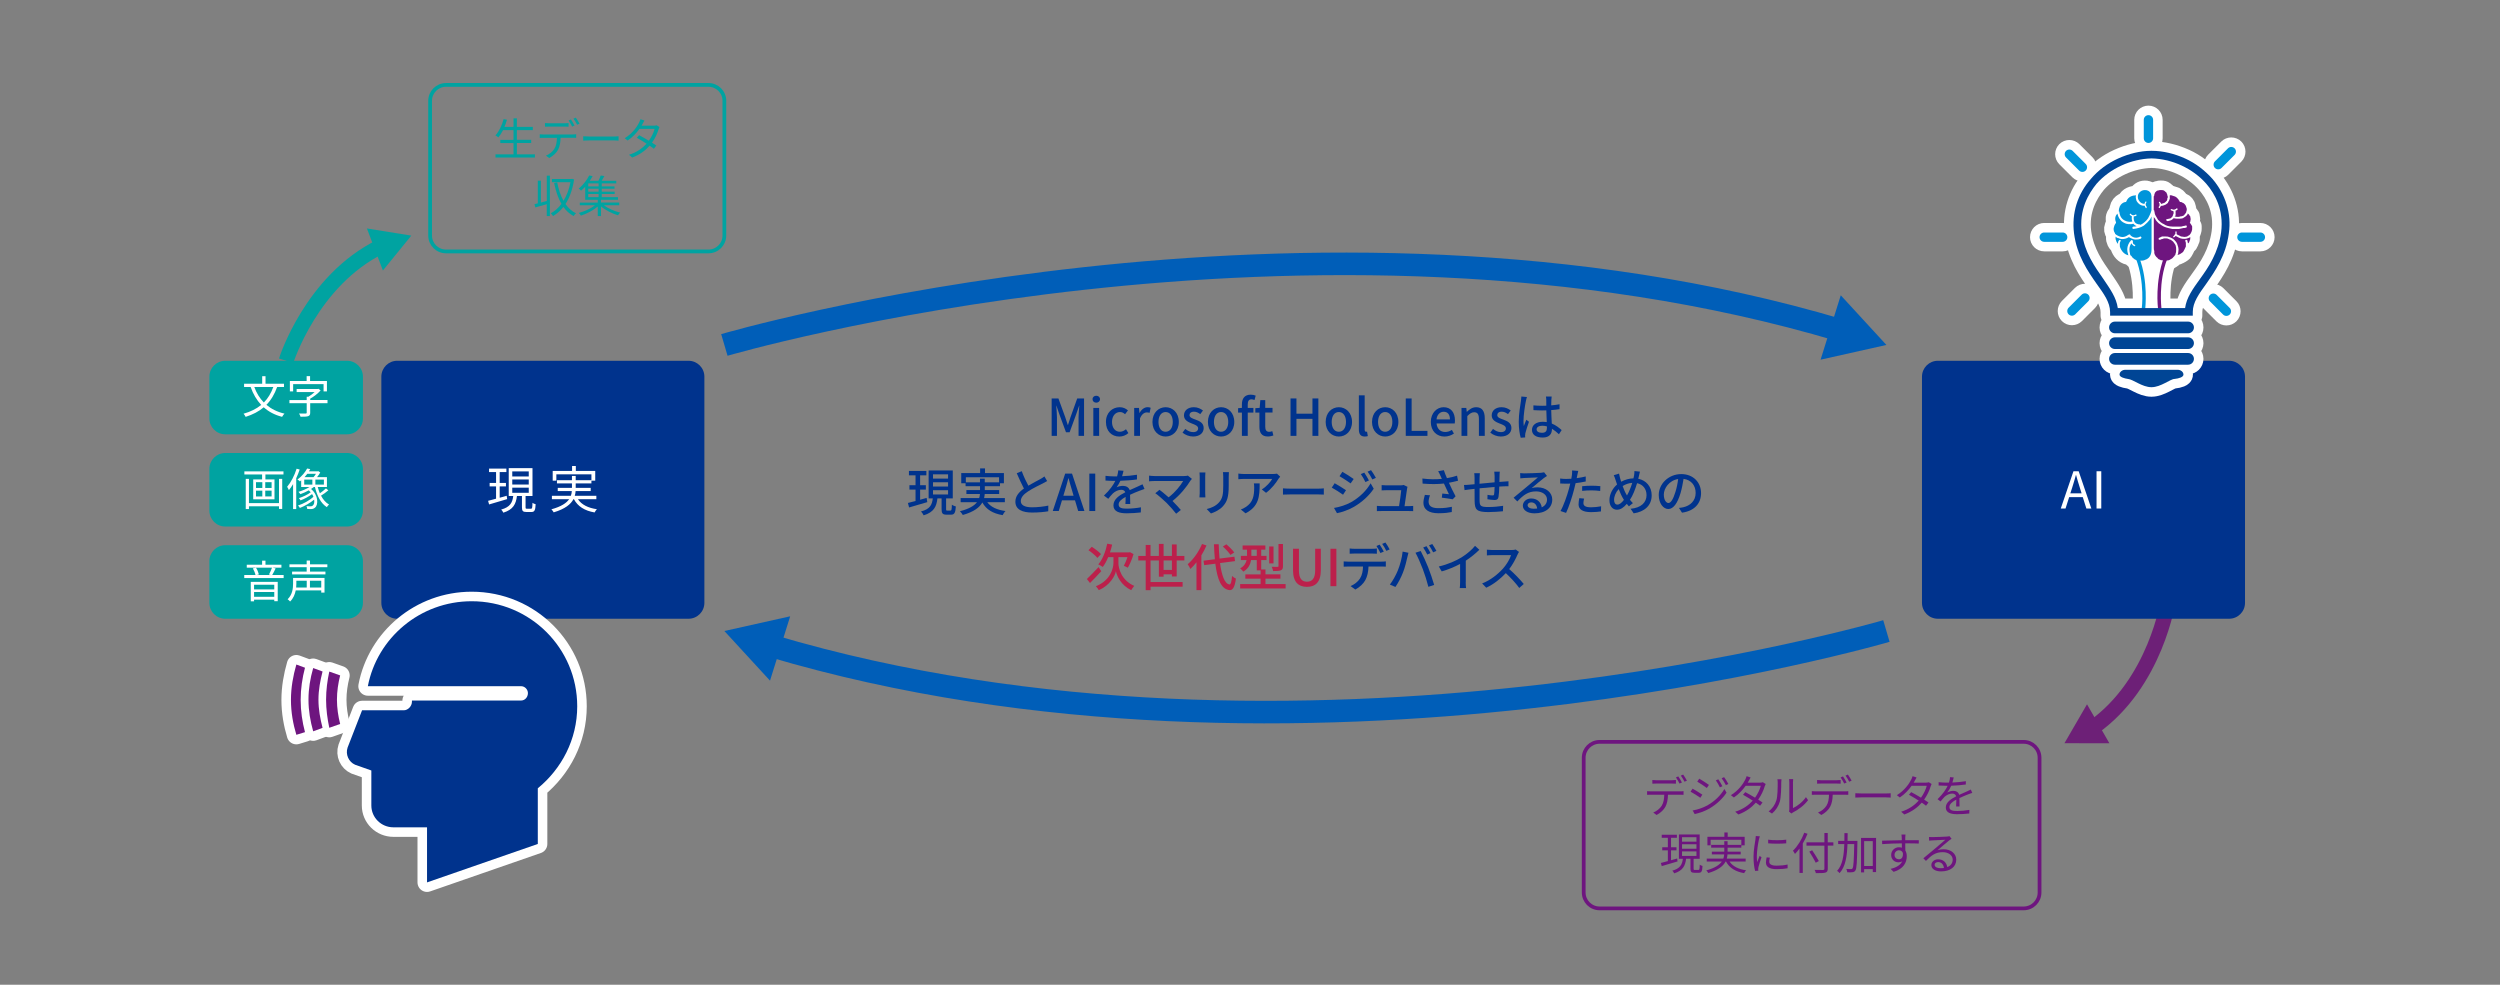<?xml version="1.0" encoding="utf-8"?>
<!-- Generator: Adobe Illustrator 24.3.0, SVG Export Plug-In . SVG Version: 6.00 Build 0)  -->
<svg version="1.1" xmlns="http://www.w3.org/2000/svg" xmlns:xlink="http://www.w3.org/1999/xlink" x="0px" y="0px"
	 viewBox="0 0 787 310" style="enable-background:new 0 0 787 310;" xml:space="preserve">
<rect x="0" y="0" width="787" height="310" fill="#808080" stroke="none"/>
<style type="text/css">
	.st0{fill:none;stroke:#6D2077;stroke-width:4.732;stroke-miterlimit:10;}
	.st1{fill:#6D2077;}
	.st2{fill-rule:evenodd;clip-rule:evenodd;fill:#00338D;}
	.st3{fill-rule:evenodd;clip-rule:evenodd;fill:#00A3A1;}
	.st4{fill-rule:evenodd;clip-rule:evenodd;fill:none;stroke:#00A3A1;stroke-width:1.183;stroke-miterlimit:10;}
	.st5{fill:none;stroke:#00A3A1;stroke-width:4.732;stroke-miterlimit:10;}
	.st6{fill:#00A3A1;}
	.st7{fill-rule:evenodd;clip-rule:evenodd;fill:none;stroke:#6E157F;stroke-width:1.183;stroke-miterlimit:10;}
	.st8{fill:none;stroke:#005EB8;stroke-width:7.098;stroke-miterlimit:10;}
	.st9{fill:#005EB8;}
	.st10{fill:none;stroke:#FFFFFF;stroke-width:6;stroke-linecap:round;stroke-linejoin:round;}
	.st11{fill-rule:evenodd;clip-rule:evenodd;fill:#0095DA;}
	.st12{fill-rule:evenodd;clip-rule:evenodd;fill:#6E157F;}
	.st13{fill-rule:evenodd;clip-rule:evenodd;fill:#004595;}
	.st14{fill:#0095DA;}
	.st15{fill:#004595;}
	.st16{fill:none;}
	.st17{fill:#FFFFFF;}
	.st18{fill:#00338D;}
	.st19{fill:#BC204B;}
	.st20{fill:#6E157F;}
</style>
<g id="art">
	<g>
	</g>
	<g>
		<g>
			<path class="st0" d="M682.59,188.86c0,0-3.87,26.22-23.77,40.21"/>
			<g>
				<polygon class="st1" points="656.99,221.71 649.89,233.96 664.04,233.99 				"/>
			</g>
		</g>
	</g>
	<path class="st2" d="M216.74,194.78h-91.69c-2.76,0-5-2.24-5-5v-71.21c0-2.76,2.24-5,5-5h91.69c2.76,0,5,2.24,5,5v71.21
		C221.74,192.54,219.5,194.78,216.74,194.78z"/>
	<path class="st3" d="M109.25,136.72H70.91c-2.76,0-5-2.24-5-5v-13.15c0-2.76,2.24-5,5-5h38.34c2.76,0,5,2.24,5,5v13.15
		C114.25,134.48,112.02,136.72,109.25,136.72z"/>
	<path class="st2" d="M701.73,194.78h-91.69c-2.76,0-5-2.24-5-5v-71.21c0-2.76,2.24-5,5-5h91.69c2.76,0,5,2.24,5,5v71.21
		C706.73,192.54,704.49,194.78,701.73,194.78z"/>
	<path class="st4" d="M223.03,79.15H140.4c-2.76,0-5-2.24-5-5V31.73c0-2.76,2.24-5,5-5h82.63c2.76,0,5,2.24,5,5v42.42
		C228.03,76.91,225.8,79.15,223.03,79.15z"/>
	<path class="st3" d="M109.25,165.75H70.91c-2.76,0-5-2.24-5-5v-13.15c0-2.76,2.24-5,5-5h38.34c2.76,0,5,2.24,5,5v13.15
		C114.25,163.51,112.02,165.75,109.25,165.75z"/>
	<path class="st3" d="M109.25,194.78H70.91c-2.76,0-5-2.24-5-5v-13.15c0-2.76,2.24-5,5-5h38.34c2.76,0,5,2.24,5,5v13.15
		C114.25,192.54,112.02,194.78,109.25,194.78z"/>
	<g>
		<g>
			<path class="st5" d="M90.08,113.56c0,0,7.95-25.28,29.8-35.97"/>
			<g>
				<polygon class="st6" points="120.54,85.15 129.48,74.17 115.5,71.92 				"/>
			</g>
		</g>
	</g>
	<path class="st7" d="M637.05,285.96h-133.5c-2.76,0-5-2.24-5-5v-42.42c0-2.76,2.24-5,5-5h133.5c2.76,0,5,2.24,5,5v42.42
		C642.05,283.72,639.81,285.96,637.05,285.96z"/>
	<g>
		<g>
			<path class="st8" d="M228.03,108.59c0,0,184.6-54.23,351.24-4.62"/>
			<g>
				<polygon class="st9" points="573.12,113.23 593.84,108.59 579.47,92.96 				"/>
			</g>
		</g>
	</g>
	<g>
		<g>
			<path class="st8" d="M593.84,198.64c0,0-184.6,54.23-351.24,4.62"/>
			<g>
				<polygon class="st9" points="248.75,194.01 228.03,198.64 242.4,214.27 				"/>
			</g>
		</g>
	</g>
	<g>
		<g>
			<path class="st10" d="M674.69,97.91c0.25,0,0.5-0.3,0.63-0.6c0-0.3,1.01-8.73-1.89-16.25c-0.13-0.3-0.5-0.45-0.76-0.3
				c-0.25,0.15-0.38,0.45-0.25,0.75c2.77,7.22,1.89,15.5,1.76,15.65C674.19,97.46,674.44,97.76,674.69,97.91z"/>
			<path class="st10" d="M679.91,97.91L679.91,97.91c0.26-0.15,0.52-0.45,0.52-0.75c0-0.15-1.04-8.43,1.82-15.65
				c0.13-0.3,0-0.6-0.26-0.75c-0.26-0.15-0.65,0-0.78,0.3c-2.86,7.52-1.95,15.95-1.82,16.25C679.39,97.61,679.65,97.91,679.91,97.91
				z"/>
			<g>
				<path class="st10" d="M677.29,61.93c0,4.21,0,4.21,0,4.21c0,0.15-0.3,1.2-1.06,2.56c-0.61,0.9-1.51,1.65-2.42,2.1
					c0-0.15-0.15-0.15-0.15-0.15c-0.76,0-1.36-0.3-1.66-0.75c-0.45-0.75-0.3-1.65-0.3-1.65v-0.15h0.15c0.3,0,0.61-0.15,0.61-0.15
					c0.15-0.15,0.15-0.15,0.15-0.3c-0.15-0.15-0.3-0.15-0.3-0.15c-0.15,0.15-0.91,0.6-1.51-0.15c0-0.15-0.15-0.15-0.3,0
					c0,0-0.15,0.15,0,0.3c0.15,0.15,0.3,0.3,0.61,0.45c0,0.15-0.15,0.9,0.15,1.65c-1.36,0.3-2.72-0.3-3.33-1.05
					c-0.76-0.9-0.76-2.1-0.76-2.1H667c0-2.71,1.97-3.01,2.12-3.01s0.15,0,0.15,0c0.15-0.3,0.15-0.3,0.15-0.3
					c0.61-1.5,2.12-1.8,3.03-1.8c-0.15,0.3-0.15,0.75,0,1.2c0,0.45,0.3,0.9,0.76,1.35c0.45,0.45,1.06,0.75,1.82,0.75h0.15
					c0,0.45,0.3,0.6,0.3,0.6c0,0.15,0,0.15,0.15,0.15c0,0,0,0,0.15-0.15c0,0,0-0.15,0-0.3c0,0-0.61-0.6-0.15-1.35
					c0.15,0,0.15-0.15,0-0.3c-0.15,0-0.3,0-0.3,0.15c-0.15,0.15-0.15,0.45-0.3,0.6c-1.36-0.15-1.82-1.2-1.97-1.65
					c-0.15-0.6,0-1.2,0-1.2c0.3-0.9,1.21-1.5,2.12-1.5c0.3,0,0.61,0,0.91,0.15c0.45,0.15,0.91,0.6,1.06,1.05
					C677.29,61.48,677.29,61.93,677.29,61.93z"/>
				<path class="st10" d="M666.86,74.96c0.3,0.15,0.76,0.3,1.21,0.3c0.6,0,1.36-0.15,2.12-0.61c0.3,0.15,0.45,0.3,0.91,0.45
					c0.3,0.15,0.76,0.3,1.21,0.3s1.06,0,1.66-0.3c0.15-0.15,0.15-0.3,0.15-0.45c-0.15-0.15-0.3-0.3-0.45-0.15
					c-1.66,0.91-2.87-0.3-3.02-0.45V73.9c-0.15,0-0.15,0-0.3-0.15c0,0-0.15,0-0.3,0.15c-1.06,0.76-1.97,0.91-3.02,0.45
					c-0.76-0.3-1.21-0.76-1.21-0.76v-0.15c-0.45-0.61-0.6-1.36-0.3-2.12c0.15-0.61,0.45-0.91,0.45-0.91c0.15-0.3,0.15-0.3,0.15-0.3
					c0-0.15,0-0.15,0-0.15c-0.6-1.36,0-2.27,0.45-2.72c0.15,0.61,0.3,1.21,0.91,1.97c0.45,0.61,1.06,0.91,1.81,1.21
					c0.45,0.15,0.91,0.15,1.36,0.15c0.3,0,0.6,0,0.91-0.15c0.3,0.3,0.6,0.61,1.06,0.76c-0.3,0.15-0.76,0.15-1.06,0.15
					c-0.3,0.15-0.3,0.3-0.3,0.45c0,0.15,0.15,0.3,0.3,0.3c1.21-0.15,2.42-0.45,3.33-1.06c0.76-0.61,1.36-1.21,1.97-1.97
					c0.15-0.3,0.3-0.61,0.45-0.91c0,9.84,0,9.84,0,9.84c0,0.91,0,1.82-0.45,2.57c-0.6,1.06-1.51,1.21-1.51,1.21
					c-0.45,0.3-1.06,0.3-1.51,0.3c-0.91,0-1.66-0.15-2.27-0.76c-0.45-0.3-0.6-0.76-0.6-0.76c-0.15,0-0.15,0-0.15,0
					c-0.15-0.15-0.3-0.45-0.3-0.76c-0.15-0.61-0.45-1.97,0.45-3.18c0.15,0.15,0.3,0.45,0.3,0.45c0.3,0.3,0.6,0.45,0.6,0.45
					c0.15,0,0.3,0,0.3-0.15c0-0.15,0-0.3-0.15-0.3c0,0-0.15,0-0.45-0.3c-0.15-0.15-0.15-0.45-0.15-0.91c0,0,0-0.15-0.15-0.15
					c-0.15-0.15-0.3-0.15-0.45,0c-1.51,1.66-1.21,3.48-0.91,4.24c0,0.15,0,0.3,0.15,0.45c-1.36-0.3-2.27-1.36-2.72-2.72
					c0-0.15,0-0.15,0-0.15c0-0.3-0.15-0.91,0.15-1.51c0.15-0.15,0.15-0.3,0-0.45c-0.15,0-0.45,0-0.45,0.15
					c-0.3,0.3-0.3,0.76-0.3,1.06c-0.45-0.45-0.6-0.91-0.76-1.51c0-0.3,0-0.45,0-0.76C666.25,74.66,666.4,74.96,666.86,74.96z"/>
			</g>
			<path class="st10" d="M678,68.3c0.15,0.15,0.31,0.45,0.46,0.61c0.15,0.45,0.61,0.91,1.07,1.36c0.61,0.45,1.38,1.06,2.45,1.36
				c0.46,0.15,1.22,0.3,1.84,0.45c0,0,0.46,0,0.92,0c0.46,0,0.77,0,1.22,0c0.46-0.15,0.92-0.15,1.38-0.3c0.31,0,0.61,0,0.92-0.15
				c0.15,0,0.15-0.3,0.15-0.45c0-0.15-0.31-0.3-0.46-0.15c-0.15,0-0.46,0.15-0.77,0.15c-0.31,0.15-0.46,0.15-0.77,0.15
				c-0.61,0-1.22,0-1.68,0c-0.46,0-0.77,0-0.77,0c-1.22,0-2.14-0.3-2.76-0.76c-0.77-0.3-1.38-0.91-1.84-1.36
				c-0.15-0.3-0.46-0.76-0.61-1.06c-0.31-0.45-0.46-0.91-0.46-1.21c-0.15-0.45-0.15-0.76-0.15-0.76s0,0-0.15,0c0-4.24,0-4.24,0-4.24
				c0-0.15,0-0.15,0.15-0.3c0-0.3,0-0.45,0.15-0.61c0-0.15,0-0.3,0.15-0.45c0.15-0.15,0.31-0.3,0.46-0.45
				c0.15-0.15,0.31-0.15,0.46-0.15c0.31-0.15,0.61-0.15,0.77-0.15c0.46,0,0.77,0,1.07,0.15c0.31,0.15,0.46,0.45,0.77,0.61
				c0.15,0.3,0.15,0.45,0.31,0.76c0,0,0,0,0,0.15c0,0.15,0.15,0.3,0.15,0.45c0,0.15,0,0.3-0.15,0.45c0,0.3,0,0.45-0.15,0.76
				c-0.15,0.15-0.31,0.3-0.46,0.45c-0.15,0.15-0.31,0.3-0.46,0.3c-0.31,0.15-0.61,0.15-0.92,0.3c0-0.15,0-0.15,0-0.15
				c-0.15-0.15-0.15-0.3-0.31-0.45c0-0.15-0.15-0.15-0.31,0c0,0-0.15,0.15,0,0.3l0.15,0.15c0,0.15,0,0.3,0,0.3c0,0.15,0,0.15,0,0.3
				c0,0.15,0,0.15-0.15,0.3c0,0.15-0.15,0.15-0.15,0.15c0,0.15,0,0.3,0.15,0.3c0,0.15,0.15,0.15,0.31,0v-0.15
				c0.15-0.15,0.15-0.3,0.31-0.45c0.46,0,0.92-0.15,1.22-0.3c0.46-0.15,0.61-0.45,0.92-0.61c0.15-0.3,0.15-0.45,0.31-0.61
				c0.15-0.15,0.15-0.45,0.31-0.76c0-0.15,0-0.3,0-0.61c0-0.15,0-0.3,0-0.45c0.15,0,0.31,0,0.46,0c0.31,0.15,0.61,0.15,0.92,0.3
				c0.15,0,0.46,0.15,0.61,0.3c0.31,0.15,0.46,0.45,0.77,0.76c0,0.15,0.15,0.3,0.31,0.45c0,0.15,0,0.15,0,0.15
				c0.15,0.15,0.15,0.15,0.15,0.15s0,0,0.15,0c0,0,0,0,0.15,0c0.15,0,0.31,0.15,0.61,0.3c0.15,0,0.31,0.15,0.46,0.3
				c0.15,0.15,0.31,0.3,0.46,0.61c0,0.15,0.15,0.3,0.15,0.45c0,0.15,0.15,0.3,0.15,0.61c0,0.15,0,0.45-0.15,0.76v0.15
				c-0.15,0.15-0.15,0.45-0.46,0.61c0,0.15-0.15,0.3-0.31,0.45c-0.31,0.15-0.61,0.3-1.07,0.3c-0.31,0.15-0.46,0.15-0.77,0.15
				c-0.31,0-0.61,0-1.07-0.15c0.15-0.15,0.15-0.15,0.31-0.3c0-0.3,0-0.61,0-0.76c0-0.3,0-0.45,0-0.61c0,0,0,0,0-0.15
				c0.15,0,0.46-0.15,0.61-0.3c0-0.15,0-0.3,0-0.3c-0.15-0.15-0.31-0.15-0.46,0c0,0.15-0.15,0.15-0.31,0.15
				c-0.15,0.15-0.31,0.15-0.31,0.15c-0.31,0-0.46,0-0.61-0.15h-0.15c-0.15-0.15-0.31,0-0.31,0c0,0.15,0,0.3,0.15,0.3
				c0,0,0,0.15,0.15,0.15c0.15,0,0.31,0.15,0.46,0.15l0.15,0.15c0,0.15,0,0.3,0,0.45c0,0.15,0,0.3-0.15,0.45c0,0.15,0,0.3-0.15,0.45
				c0,0.15-0.15,0.3-0.15,0.3c-0.15,0.15-0.31,0.3-0.46,0.45c-0.31,0.15-0.77,0.15-1.22,0.3c-0.15,0-0.31,0.15-0.15,0.3
				c0,0.15,0.15,0.3,0.31,0.3c0.46,0,0.77-0.15,1.22-0.3c0.31-0.15,0.46-0.3,0.77-0.61c0.46,0.15,0.92,0.15,1.38,0.15
				c0.61,0,1.07,0,1.53-0.15c0.31-0.15,0.61-0.45,0.92-0.61c0.15-0.15,0.31-0.3,0.46-0.45c0-0.15,0.15-0.3,0.15-0.45
				c0.15,0.15,0.31,0.3,0.46,0.45c0,0.15,0.15,0.3,0.31,0.45c0,0.3,0.15,0.61,0.15,0.91c0,0.3-0.15,0.61-0.15,0.91
				c-0.15,0.15-0.15,0.15-0.15,0.15c0.15,0.15,0.15,0.15,0.15,0.15s0,0,0,0.15c0.15,0,0.15,0.15,0.15,0.15
				c0.15,0.15,0.31,0.45,0.46,0.76c0,0.3,0,0.45,0,0.76c0,0.15,0,0.45-0.15,0.76c0,0.15-0.15,0.45-0.31,0.61v0.15l-0.15,0.15
				c-0.15,0.15-0.15,0.3-0.46,0.45c-0.15,0-0.31,0.15-0.46,0.3c-0.15,0-0.46,0.15-0.92,0.15c-0.31,0-0.61-0.15-1.07-0.15
				c-0.31-0.15-0.77-0.45-1.22-0.61c-0.15-0.15-0.15-0.15-0.15-0.15c0-0.15,0-0.3,0-0.45v-0.15c0-0.15-0.15-0.3-0.15-0.3
				c-0.15,0.15-0.31,0.15-0.31,0.3c0,0.15,0.15,0.15,0.15,0.15c0,0.15-0.15,0.3-0.15,0.45c0,0,0,0.15-0.15,0.15
				c0,0.15-0.15,0.3-0.31,0.45c-0.15,0-0.15,0.15-0.15,0.3s0.15,0.15,0.31,0.15c0-0.15,0-0.15,0.15-0.15
				c0.15-0.15,0.15-0.15,0.31-0.3c0.61,0.3,1.07,0.61,1.53,0.76c0.46,0.15,0.92,0.15,1.22,0.15c0.61,0,0.92-0.15,1.38-0.3
				c0.15,0,0.31-0.15,0.46-0.3c0,0.15,0,0.45,0,0.76c-0.15,0.15-0.15,0.45-0.31,0.76c0,0.15-0.15,0.3-0.31,0.45c0,0,0,0,0,0.15
				c0-0.15-0.15-0.3-0.15-0.3c0-0.3-0.15-0.61-0.15-0.76c-0.15-0.15-0.31-0.15-0.46-0.15c-0.15,0.15-0.31,0.3-0.15,0.45
				c0,0.15,0.15,0.3,0.15,0.45c0,0.3,0,0.45,0,0.61c0,0.15,0,0.3,0,0.3s0,0,0,0.15c0,0.15,0,0.3-0.15,0.45
				c-0.15,0.3-0.31,0.76-0.61,1.21c-0.15,0.3-0.46,0.45-0.92,0.76c-0.15,0.15-0.31,0.15-0.61,0.3c-0.15,0-0.31,0-0.31,0.15
				c0-0.15,0-0.3,0.15-0.45c0-0.3,0.15-0.76,0.15-1.36c0-0.45-0.15-0.91-0.31-1.36c-0.15-0.61-0.46-1.06-0.92-1.51
				c0,0-0.15-0.15-0.46-0.45c-0.31-0.15-0.77-0.45-1.38-0.61c-0.31-0.15-0.77-0.15-1.22-0.15c-0.15,0-0.46,0-0.92,0
				c-0.31,0.15-0.61,0.3-0.92,0.45c-0.15,0-0.15,0.3-0.15,0.45c0.15,0.15,0.31,0.15,0.46,0.15c0.31-0.15,0.61-0.3,0.92-0.3
				c0.15-0.15,0.46-0.15,0.61-0.15c0.46,0,0.77,0,1.07,0.15c0.31,0.15,0.61,0.3,0.77,0.3c0.46,0.3,0.77,0.61,0.77,0.61
				c0.31,0.45,0.61,0.76,0.77,1.21c0.15,0.45,0.15,0.91,0.15,1.21c0,0.45,0,0.91-0.15,1.21c0,0.15-0.15,0.45-0.15,0.61h-0.15
				c0,0.15,0,0.15,0,0.15l-0.15,0.15c0,0,0,0.15-0.15,0.15c-0.15,0.15-0.31,0.45-0.61,0.61c-0.31,0.15-0.46,0.3-0.77,0.45
				c-0.31,0.15-0.77,0.15-1.38,0.15c-0.46,0-0.92,0-1.53-0.15c0-0.15,0-0.15,0-0.15c-0.15,0-0.15,0-0.31,0
				c-0.15-0.15-0.46-0.3-0.61-0.61c-0.31-0.15-0.31-0.3-0.46-0.45c-0.15-0.15-0.15-0.3-0.31-0.45c0-0.15,0-0.3-0.15-0.45
				c0,0,0-0.15,0-0.3c0-0.15,0-0.3,0-0.45c-0.15-0.3-0.15-0.76-0.15-1.06V68.3z"/>
			<path class="st10" d="M669.05,116.41c16.49,0,16.49,0,16.49,0c0.99,0,1.81,0.69,1.81,1.51c0,0.82-1.48,1.23-2.8,1.37
				c-1.32,0-4.29,2.6-7.26,2.6s-5.77-2.47-7.42-2.6c-0.99-0.14-2.64-0.55-2.64-1.37C667.23,117.1,668.06,116.41,669.05,116.41z"/>
			<path class="st10" d="M692.55,87.82c2.72-3.75,5.75-8.25,6.66-14.7c0.91-7.05-1.97-12.15-4.69-15.3
				c-4.24-4.8-10.75-7.8-17.1-7.95c-0.15,0-0.15,0-0.15,0c-6.36,0.15-13.02,3.15-17.25,7.95c-2.57,3.15-5.6,8.25-4.69,15.3
				c0.91,6.45,4.09,10.8,6.81,14.7c2.12,3.15,4.09,5.85,4.54,9.15c21.19,0,21.19,0,21.19,0C688.31,93.68,690.28,90.98,692.55,87.82z
				 M664.25,98.18c0-3-1.97-5.7-4.24-8.85c-2.72-3.9-6.21-8.85-7.11-15.9c-0.76-6.3,1.06-12.3,5.3-17.1c2.27-2.7,5.3-4.95,8.63-6.45
				c3.33-1.5,6.96-2.4,10.29-2.4c0.15,0,0.15,0,0.15,0c0.15,0,0.15,0,0.15,0c3.48,0,7.11,0.9,10.44,2.4
				c3.33,1.5,6.21,3.75,8.63,6.45c4.09,4.8,6.05,10.95,5.15,17.1c-0.91,7.05-4.39,12-7.11,15.9c-2.27,3.15-4.24,5.85-4.24,8.85
				c0,1.2,0,1.2,0,1.2c-26.03,0-26.03,0-26.03,0V98.18z"/>
			<path class="st10" d="M676.33,45c-0.81,0-1.47-0.66-1.47-1.47v-5.81c0-0.81,0.66-1.47,1.47-1.47s1.47,0.66,1.47,1.47v5.81
				C677.8,44.35,677.14,45,676.33,45z"/>
			<path class="st10" d="M711.57,76.13h-5.81c-0.81,0-1.47-0.66-1.47-1.47c0-0.81,0.66-1.47,1.47-1.47h5.81
				c0.81,0,1.47,0.66,1.47,1.47C713.04,75.47,712.38,76.13,711.57,76.13z"/>
			<path class="st10" d="M649.33,76.13h-5.81c-0.81,0-1.47-0.66-1.47-1.47c0-0.81,0.66-1.47,1.47-1.47h5.81
				c0.81,0,1.47,0.66,1.47,1.47C650.8,75.47,650.14,76.13,649.33,76.13z"/>
			<path class="st10" d="M688.81,104.92h-23.03c-1.01,0-1.84-0.82-1.84-1.84s0.82-1.84,1.84-1.84h23.03c1.01,0,1.84,0.82,1.84,1.84
				S689.82,104.92,688.81,104.92z"/>
			<path class="st10" d="M688.81,109.87h-23.03c-1.01,0-1.84-0.82-1.84-1.84c0-1.01,0.82-1.84,1.84-1.84h23.03
				c1.01,0,1.84,0.82,1.84,1.84C690.64,109.04,689.82,109.87,688.81,109.87z"/>
			<path class="st10" d="M688.81,114.81h-23.03c-1.01,0-1.84-0.82-1.84-1.84c0-1.01,0.82-1.84,1.84-1.84h23.03
				c1.01,0,1.84,0.82,1.84,1.84C690.64,113.99,689.82,114.81,688.81,114.81z"/>
			<path class="st10" d="M700.87,99.45c-0.38,0-0.75-0.14-1.04-0.43l-4.11-4.11c-0.57-0.57-0.57-1.5,0-2.08
				c0.57-0.57,1.5-0.57,2.08,0l4.11,4.11c0.57,0.57,0.57,1.5,0,2.08C701.62,99.3,701.24,99.45,700.87,99.45z"/>
			<path class="st10" d="M655.54,54.12c-0.38,0-0.75-0.14-1.04-0.43l-4.11-4.11c-0.57-0.57-0.57-1.5,0-2.08
				c0.57-0.57,1.5-0.57,2.08,0l4.11,4.11c0.57,0.57,0.57,1.5,0,2.08C656.29,53.98,655.91,54.12,655.54,54.12z"/>
			<path class="st10" d="M652.24,99.38c-0.38,0-0.75-0.14-1.04-0.43c-0.57-0.57-0.57-1.5,0-2.08l4.11-4.11
				c0.57-0.57,1.5-0.57,2.08,0c0.57,0.57,0.57,1.5,0,2.08l-4.11,4.11C652.99,99.23,652.61,99.38,652.24,99.38z"/>
			<path class="st10" d="M698.3,53.31c-0.38,0-0.75-0.14-1.04-0.43c-0.57-0.57-0.57-1.5,0-2.08l4.11-4.11c0.57-0.57,1.5-0.57,2.08,0
				c0.57,0.57,0.57,1.5,0,2.08l-4.11,4.11C699.05,53.17,698.68,53.31,698.3,53.31z"/>
		</g>
		<g>
			<path class="st11" d="M674.69,97.91c0.25,0,0.5-0.3,0.63-0.6c0-0.3,1.01-8.73-1.89-16.25c-0.13-0.3-0.5-0.45-0.76-0.3
				c-0.25,0.15-0.38,0.45-0.25,0.75c2.77,7.22,1.89,15.5,1.76,15.65C674.19,97.46,674.44,97.76,674.69,97.91z"/>
			<path class="st12" d="M679.91,97.91L679.91,97.91c0.26-0.15,0.52-0.45,0.52-0.75c0-0.15-1.04-8.43,1.82-15.65
				c0.13-0.3,0-0.6-0.26-0.75c-0.26-0.15-0.65,0-0.78,0.3c-2.86,7.52-1.95,15.95-1.82,16.25C679.39,97.61,679.65,97.91,679.91,97.91
				z"/>
			<g>
				<path class="st11" d="M677.29,61.93c0,4.21,0,4.21,0,4.21c0,0.15-0.3,1.2-1.06,2.56c-0.61,0.9-1.51,1.65-2.42,2.1
					c0-0.15-0.15-0.15-0.15-0.15c-0.76,0-1.36-0.3-1.66-0.75c-0.45-0.75-0.3-1.65-0.3-1.65v-0.15h0.15c0.3,0,0.61-0.15,0.61-0.15
					c0.15-0.15,0.15-0.15,0.15-0.3c-0.15-0.15-0.3-0.15-0.3-0.15c-0.15,0.15-0.91,0.6-1.51-0.15c0-0.15-0.15-0.15-0.3,0
					c0,0-0.15,0.15,0,0.3c0.15,0.15,0.3,0.3,0.61,0.45c0,0.15-0.15,0.9,0.15,1.65c-1.36,0.3-2.72-0.3-3.33-1.05
					c-0.76-0.9-0.76-2.1-0.76-2.1H667c0-2.71,1.97-3.01,2.12-3.01s0.15,0,0.15,0c0.15-0.3,0.15-0.3,0.15-0.3
					c0.61-1.5,2.12-1.8,3.03-1.8c-0.15,0.3-0.15,0.75,0,1.2c0,0.45,0.3,0.9,0.76,1.35c0.45,0.45,1.06,0.75,1.82,0.75h0.15
					c0,0.45,0.3,0.6,0.3,0.6c0,0.15,0,0.15,0.15,0.15c0,0,0,0,0.15-0.15c0,0,0-0.15,0-0.3c0,0-0.61-0.6-0.15-1.35
					c0.15,0,0.15-0.15,0-0.3c-0.15,0-0.3,0-0.3,0.15c-0.15,0.15-0.15,0.45-0.3,0.6c-1.36-0.15-1.82-1.2-1.97-1.65
					c-0.15-0.6,0-1.2,0-1.2c0.3-0.9,1.21-1.5,2.12-1.5c0.3,0,0.61,0,0.91,0.15c0.45,0.15,0.91,0.6,1.06,1.05
					C677.29,61.48,677.29,61.93,677.29,61.93z"/>
				<path class="st11" d="M666.86,74.96c0.3,0.15,0.76,0.3,1.21,0.3c0.6,0,1.36-0.15,2.12-0.61c0.3,0.15,0.45,0.3,0.91,0.45
					c0.3,0.15,0.76,0.3,1.21,0.3s1.06,0,1.66-0.3c0.15-0.15,0.15-0.3,0.15-0.45c-0.15-0.15-0.3-0.3-0.45-0.15
					c-1.66,0.91-2.87-0.3-3.02-0.45V73.9c-0.15,0-0.15,0-0.3-0.15c0,0-0.15,0-0.3,0.15c-1.06,0.76-1.97,0.91-3.02,0.45
					c-0.76-0.3-1.21-0.76-1.21-0.76v-0.15c-0.45-0.61-0.6-1.36-0.3-2.12c0.15-0.61,0.45-0.91,0.45-0.91c0.15-0.3,0.15-0.3,0.15-0.3
					c0-0.15,0-0.15,0-0.15c-0.6-1.36,0-2.27,0.45-2.72c0.15,0.61,0.3,1.21,0.91,1.97c0.45,0.61,1.06,0.91,1.81,1.21
					c0.45,0.15,0.91,0.15,1.36,0.15c0.3,0,0.6,0,0.91-0.15c0.3,0.3,0.6,0.61,1.06,0.76c-0.3,0.15-0.76,0.15-1.06,0.15
					c-0.3,0.15-0.3,0.3-0.3,0.45c0,0.15,0.15,0.3,0.3,0.3c1.21-0.15,2.42-0.45,3.33-1.06c0.76-0.61,1.36-1.21,1.97-1.97
					c0.15-0.3,0.3-0.61,0.45-0.91c0,9.84,0,9.84,0,9.84c0,0.91,0,1.82-0.45,2.57c-0.6,1.06-1.51,1.21-1.51,1.21
					c-0.45,0.3-1.06,0.3-1.51,0.3c-0.91,0-1.66-0.15-2.27-0.76c-0.45-0.3-0.6-0.76-0.6-0.76c-0.15,0-0.15,0-0.15,0
					c-0.15-0.15-0.3-0.45-0.3-0.76c-0.15-0.61-0.45-1.97,0.45-3.18c0.15,0.15,0.3,0.45,0.3,0.45c0.3,0.3,0.6,0.45,0.6,0.45
					c0.15,0,0.3,0,0.3-0.15c0-0.15,0-0.3-0.15-0.3c0,0-0.15,0-0.45-0.3c-0.15-0.15-0.15-0.45-0.15-0.91c0,0,0-0.15-0.15-0.15
					c-0.15-0.15-0.3-0.15-0.45,0c-1.51,1.66-1.21,3.48-0.91,4.24c0,0.15,0,0.3,0.15,0.45c-1.36-0.3-2.27-1.36-2.72-2.72
					c0-0.15,0-0.15,0-0.15c0-0.3-0.15-0.91,0.15-1.51c0.15-0.15,0.15-0.3,0-0.45c-0.15,0-0.45,0-0.45,0.15
					c-0.3,0.3-0.3,0.76-0.3,1.06c-0.45-0.45-0.6-0.91-0.76-1.51c0-0.3,0-0.45,0-0.76C666.25,74.66,666.4,74.96,666.86,74.96z"/>
			</g>
			<path class="st12" d="M678,68.3c0.15,0.15,0.31,0.45,0.46,0.61c0.15,0.45,0.61,0.91,1.07,1.36c0.61,0.45,1.38,1.06,2.45,1.36
				c0.46,0.15,1.22,0.3,1.84,0.45c0,0,0.46,0,0.92,0c0.46,0,0.77,0,1.22,0c0.46-0.15,0.92-0.15,1.38-0.3c0.31,0,0.61,0,0.92-0.15
				c0.15,0,0.15-0.3,0.15-0.45c0-0.15-0.31-0.3-0.46-0.15c-0.15,0-0.46,0.15-0.77,0.15c-0.31,0.15-0.46,0.15-0.77,0.15
				c-0.61,0-1.22,0-1.68,0c-0.46,0-0.77,0-0.77,0c-1.22,0-2.14-0.3-2.76-0.76c-0.77-0.3-1.38-0.91-1.84-1.36
				c-0.15-0.3-0.46-0.76-0.61-1.06c-0.31-0.45-0.46-0.91-0.46-1.21c-0.15-0.45-0.15-0.76-0.15-0.76s0,0-0.15,0c0-4.24,0-4.24,0-4.24
				c0-0.15,0-0.15,0.15-0.3c0-0.3,0-0.45,0.15-0.61c0-0.15,0-0.3,0.15-0.45c0.15-0.15,0.31-0.3,0.46-0.45
				c0.15-0.15,0.31-0.15,0.46-0.15c0.31-0.15,0.61-0.15,0.77-0.15c0.46,0,0.77,0,1.07,0.15c0.31,0.15,0.46,0.45,0.77,0.61
				c0.15,0.3,0.15,0.45,0.31,0.76c0,0,0,0,0,0.15c0,0.15,0.15,0.3,0.15,0.45c0,0.15,0,0.3-0.15,0.45c0,0.3,0,0.45-0.15,0.76
				c-0.15,0.15-0.31,0.3-0.46,0.45c-0.15,0.15-0.31,0.3-0.46,0.3c-0.31,0.15-0.61,0.15-0.92,0.3c0-0.15,0-0.15,0-0.15
				c-0.15-0.15-0.15-0.3-0.31-0.45c0-0.15-0.15-0.15-0.31,0c0,0-0.15,0.15,0,0.3l0.15,0.15c0,0.15,0,0.3,0,0.3c0,0.15,0,0.15,0,0.3
				c0,0.15,0,0.15-0.15,0.3c0,0.15-0.15,0.15-0.15,0.15c0,0.15,0,0.3,0.15,0.3c0,0.15,0.15,0.15,0.31,0v-0.15
				c0.15-0.15,0.15-0.3,0.31-0.45c0.46,0,0.92-0.15,1.22-0.3c0.46-0.15,0.61-0.45,0.92-0.61c0.15-0.3,0.15-0.45,0.31-0.61
				c0.15-0.15,0.15-0.45,0.31-0.76c0-0.15,0-0.3,0-0.61c0-0.15,0-0.3,0-0.45c0.15,0,0.31,0,0.46,0c0.31,0.15,0.61,0.15,0.92,0.3
				c0.15,0,0.46,0.15,0.61,0.3c0.31,0.15,0.46,0.45,0.77,0.76c0,0.15,0.15,0.3,0.31,0.45c0,0.15,0,0.15,0,0.15
				c0.15,0.15,0.15,0.15,0.15,0.15s0,0,0.15,0c0,0,0,0,0.15,0c0.15,0,0.31,0.15,0.61,0.3c0.15,0,0.31,0.15,0.46,0.3
				c0.15,0.15,0.31,0.3,0.46,0.61c0,0.15,0.15,0.3,0.15,0.45c0,0.15,0.15,0.3,0.15,0.61c0,0.15,0,0.45-0.15,0.76v0.15
				c-0.15,0.15-0.15,0.45-0.46,0.61c0,0.15-0.15,0.3-0.31,0.45c-0.31,0.15-0.61,0.3-1.07,0.3c-0.31,0.15-0.46,0.15-0.77,0.15
				c-0.31,0-0.61,0-1.07-0.15c0.15-0.15,0.15-0.15,0.31-0.3c0-0.3,0-0.61,0-0.76c0-0.3,0-0.45,0-0.61c0,0,0,0,0-0.15
				c0.15,0,0.46-0.15,0.61-0.3c0-0.15,0-0.3,0-0.3c-0.15-0.15-0.31-0.15-0.46,0c0,0.15-0.15,0.15-0.31,0.15
				c-0.15,0.15-0.31,0.15-0.31,0.15c-0.31,0-0.46,0-0.61-0.15h-0.15c-0.15-0.15-0.31,0-0.31,0c0,0.15,0,0.3,0.15,0.3
				c0,0,0,0.15,0.15,0.15c0.15,0,0.31,0.15,0.46,0.15l0.15,0.15c0,0.15,0,0.3,0,0.45c0,0.15,0,0.3-0.15,0.45c0,0.15,0,0.3-0.15,0.45
				c0,0.15-0.15,0.3-0.15,0.3c-0.15,0.15-0.31,0.3-0.46,0.45c-0.31,0.15-0.77,0.15-1.22,0.3c-0.15,0-0.31,0.15-0.15,0.3
				c0,0.15,0.15,0.3,0.31,0.3c0.46,0,0.77-0.15,1.22-0.3c0.31-0.15,0.46-0.3,0.77-0.61c0.46,0.15,0.92,0.15,1.38,0.15
				c0.61,0,1.07,0,1.53-0.15c0.31-0.15,0.61-0.45,0.92-0.61c0.15-0.15,0.31-0.3,0.46-0.45c0-0.15,0.15-0.3,0.15-0.45
				c0.15,0.15,0.31,0.3,0.46,0.45c0,0.15,0.15,0.3,0.31,0.45c0,0.3,0.15,0.61,0.15,0.91c0,0.3-0.15,0.61-0.15,0.91
				c-0.15,0.15-0.15,0.15-0.15,0.15c0.15,0.15,0.15,0.15,0.15,0.15s0,0,0,0.15c0.15,0,0.15,0.15,0.15,0.15
				c0.15,0.15,0.31,0.45,0.46,0.76c0,0.3,0,0.45,0,0.76c0,0.15,0,0.45-0.15,0.76c0,0.15-0.15,0.45-0.31,0.61v0.15l-0.15,0.15
				c-0.15,0.15-0.15,0.3-0.46,0.45c-0.15,0-0.31,0.15-0.46,0.3c-0.15,0-0.46,0.15-0.92,0.15c-0.31,0-0.61-0.15-1.07-0.15
				c-0.31-0.15-0.77-0.45-1.22-0.61c-0.15-0.15-0.15-0.15-0.15-0.15c0-0.15,0-0.3,0-0.45v-0.15c0-0.15-0.15-0.3-0.15-0.3
				c-0.15,0.15-0.31,0.15-0.31,0.3c0,0.15,0.15,0.15,0.15,0.15c0,0.15-0.15,0.3-0.15,0.45c0,0,0,0.15-0.15,0.15
				c0,0.15-0.15,0.3-0.31,0.45c-0.15,0-0.15,0.15-0.15,0.3s0.15,0.15,0.31,0.15c0-0.15,0-0.15,0.15-0.15
				c0.15-0.15,0.15-0.15,0.31-0.3c0.61,0.3,1.07,0.61,1.53,0.76c0.46,0.15,0.92,0.15,1.22,0.15c0.61,0,0.92-0.15,1.38-0.3
				c0.15,0,0.31-0.15,0.46-0.3c0,0.15,0,0.45,0,0.76c-0.15,0.15-0.15,0.45-0.31,0.76c0,0.15-0.15,0.3-0.31,0.45c0,0,0,0,0,0.15
				c0-0.15-0.15-0.3-0.15-0.3c0-0.3-0.15-0.61-0.15-0.76c-0.15-0.15-0.31-0.15-0.46-0.15c-0.15,0.15-0.31,0.3-0.15,0.45
				c0,0.15,0.15,0.3,0.15,0.45c0,0.3,0,0.45,0,0.61c0,0.15,0,0.3,0,0.3s0,0,0,0.15c0,0.15,0,0.3-0.15,0.45
				c-0.15,0.3-0.31,0.76-0.61,1.21c-0.15,0.3-0.46,0.45-0.92,0.76c-0.15,0.15-0.31,0.15-0.61,0.3c-0.15,0-0.31,0-0.31,0.15
				c0-0.15,0-0.3,0.15-0.45c0-0.3,0.15-0.76,0.15-1.36c0-0.45-0.15-0.91-0.31-1.36c-0.15-0.61-0.46-1.06-0.92-1.51
				c0,0-0.15-0.15-0.46-0.45c-0.31-0.15-0.77-0.45-1.38-0.61c-0.31-0.15-0.77-0.15-1.22-0.15c-0.15,0-0.46,0-0.92,0
				c-0.31,0.15-0.61,0.3-0.92,0.45c-0.15,0-0.15,0.3-0.15,0.45c0.15,0.15,0.31,0.15,0.46,0.15c0.31-0.15,0.61-0.3,0.92-0.3
				c0.15-0.15,0.46-0.15,0.61-0.15c0.46,0,0.77,0,1.07,0.15c0.31,0.15,0.61,0.3,0.77,0.3c0.46,0.3,0.77,0.61,0.77,0.61
				c0.31,0.45,0.61,0.76,0.77,1.21c0.15,0.45,0.15,0.91,0.15,1.21c0,0.45,0,0.91-0.15,1.21c0,0.15-0.15,0.45-0.15,0.61h-0.15
				c0,0.15,0,0.15,0,0.15l-0.15,0.15c0,0,0,0.15-0.15,0.15c-0.15,0.15-0.31,0.45-0.61,0.61c-0.31,0.15-0.46,0.3-0.77,0.45
				c-0.31,0.15-0.77,0.15-1.38,0.15c-0.46,0-0.92,0-1.53-0.15c0-0.15,0-0.15,0-0.15c-0.15,0-0.15,0-0.31,0
				c-0.15-0.15-0.46-0.3-0.61-0.61c-0.31-0.15-0.31-0.3-0.46-0.45c-0.15-0.15-0.15-0.3-0.31-0.45c0-0.15,0-0.3-0.15-0.45
				c0,0,0-0.15,0-0.3c0-0.15,0-0.3,0-0.45c-0.15-0.3-0.15-0.76-0.15-1.06V68.3z"/>
			<path class="st13" d="M669.05,116.41c16.49,0,16.49,0,16.49,0c0.99,0,1.81,0.69,1.81,1.51c0,0.82-1.48,1.23-2.8,1.37
				c-1.32,0-4.29,2.6-7.26,2.6s-5.77-2.47-7.42-2.6c-0.99-0.14-2.64-0.55-2.64-1.37C667.23,117.1,668.06,116.41,669.05,116.41z"/>
			<path class="st13" d="M692.55,87.82c2.72-3.75,5.75-8.25,6.66-14.7c0.91-7.05-1.97-12.15-4.69-15.3
				c-4.24-4.8-10.75-7.8-17.1-7.95c-0.15,0-0.15,0-0.15,0c-6.36,0.15-13.02,3.15-17.25,7.95c-2.57,3.15-5.6,8.25-4.69,15.3
				c0.91,6.45,4.09,10.8,6.81,14.7c2.12,3.15,4.09,5.85,4.54,9.15c21.19,0,21.19,0,21.19,0C688.31,93.68,690.28,90.98,692.55,87.82z
				 M664.25,98.18c0-3-1.97-5.7-4.24-8.85c-2.72-3.9-6.21-8.85-7.11-15.9c-0.76-6.3,1.06-12.3,5.3-17.1c2.27-2.7,5.3-4.95,8.63-6.45
				c3.33-1.5,6.96-2.4,10.29-2.4c0.15,0,0.15,0,0.15,0c0.15,0,0.15,0,0.15,0c3.48,0,7.11,0.9,10.44,2.4
				c3.33,1.5,6.21,3.75,8.63,6.45c4.09,4.8,6.05,10.95,5.15,17.1c-0.91,7.05-4.39,12-7.11,15.9c-2.27,3.15-4.24,5.85-4.24,8.85
				c0,1.2,0,1.2,0,1.2c-26.03,0-26.03,0-26.03,0V98.18z"/>
			<path class="st14" d="M676.33,45c-0.81,0-1.47-0.66-1.47-1.47v-5.81c0-0.81,0.66-1.47,1.47-1.47s1.47,0.66,1.47,1.47v5.81
				C677.8,44.35,677.14,45,676.33,45z"/>
			<path class="st14" d="M711.57,76.13h-5.81c-0.81,0-1.47-0.66-1.47-1.47c0-0.81,0.66-1.47,1.47-1.47h5.81
				c0.81,0,1.47,0.66,1.47,1.47C713.04,75.47,712.38,76.13,711.57,76.13z"/>
			<path class="st14" d="M649.33,76.13h-5.81c-0.81,0-1.47-0.66-1.47-1.47c0-0.81,0.66-1.47,1.47-1.47h5.81
				c0.81,0,1.47,0.66,1.47,1.47C650.8,75.47,650.14,76.13,649.33,76.13z"/>
			<path class="st15" d="M688.81,104.92h-23.03c-1.01,0-1.84-0.82-1.84-1.84s0.82-1.84,1.84-1.84h23.03c1.01,0,1.84,0.82,1.84,1.84
				S689.82,104.92,688.81,104.92z"/>
			<path class="st15" d="M688.81,109.87h-23.03c-1.01,0-1.84-0.82-1.84-1.84c0-1.01,0.82-1.84,1.84-1.84h23.03
				c1.01,0,1.84,0.82,1.84,1.84C690.64,109.04,689.82,109.87,688.81,109.87z"/>
			<path class="st15" d="M688.81,114.81h-23.03c-1.01,0-1.84-0.82-1.84-1.84c0-1.01,0.82-1.84,1.84-1.84h23.03
				c1.01,0,1.84,0.82,1.84,1.84C690.64,113.99,689.82,114.81,688.81,114.81z"/>
			<path class="st14" d="M700.87,99.45c-0.38,0-0.75-0.14-1.04-0.43l-4.11-4.11c-0.57-0.57-0.57-1.5,0-2.08
				c0.57-0.57,1.5-0.57,2.08,0l4.11,4.11c0.57,0.57,0.57,1.5,0,2.08C701.62,99.3,701.24,99.45,700.87,99.45z"/>
			<path class="st14" d="M655.54,54.12c-0.38,0-0.75-0.14-1.04-0.43l-4.11-4.11c-0.57-0.57-0.57-1.5,0-2.08
				c0.57-0.57,1.5-0.57,2.08,0l4.11,4.11c0.57,0.57,0.57,1.5,0,2.08C656.29,53.98,655.91,54.12,655.54,54.12z"/>
			<path class="st14" d="M652.24,99.38c-0.38,0-0.75-0.14-1.04-0.43c-0.57-0.57-0.57-1.5,0-2.08l4.11-4.11
				c0.57-0.57,1.5-0.57,2.08,0c0.57,0.57,0.57,1.5,0,2.08l-4.11,4.11C652.99,99.23,652.61,99.38,652.24,99.38z"/>
			<path class="st14" d="M698.3,53.31c-0.38,0-0.75-0.14-1.04-0.43c-0.57-0.57-0.57-1.5,0-2.08l4.11-4.11c0.57-0.57,1.5-0.57,2.08,0
				c0.57,0.57,0.57,1.5,0,2.08l-4.11,4.11C699.05,53.17,698.68,53.31,698.3,53.31z"/>
		</g>
	</g>
	<g>
		<g>
			<path class="st10" d="M109.42,235.34c4.56-11.74,4.56-11.74,4.56-11.74c12.96,0,12.96,0,12.96,0s0,0,0.18,0
				c1.28,0,2.56-1.26,2.56-2.71c0-0.36,0-0.36,0-0.36c34.32,0,34.32,0,34.32,0c1.28,0,2.19-1.08,2.19-2.35
				c0-1.08-0.91-2.17-2.19-2.17c-48.2,0-48.2,0-48.2,0c2.92-15.17,16.43-26.74,32.68-26.74c18.44,0,33.23,14.81,33.23,33.06
				c0,10.48-4.93,19.69-12.41,25.83c0,17.52,0,17.52,0,17.52c-34.87,12.1-34.87,12.1-34.87,12.1c0-17.34,0-17.34,0-17.34
				c-10.59,0-10.59,0-10.59,0c-3.83,0-6.94-3.07-6.94-6.87c0-11.02,0-11.02,0-11.02c-5.11-1.81-5.11-1.81-5.11-1.81
				C109.78,239.86,108.69,237.51,109.42,235.34z"/>
			<path class="st10" d="M106.07,220.26c0,2.62,0.4,5.23,1.01,7.64c-3.42,1.21-3.42,1.21-3.42,1.21c-0.6-2.82-1.01-5.83-1.01-8.85
				c0-3.02,0.4-6.04,1.01-8.85c3.42,1.21,3.42,1.21,3.42,1.21C106.47,215.03,106.07,217.64,106.07,220.26z"/>
			<path class="st10" d="M100.25,220.26c0,3.08,0.55,5.98,1.29,8.87c-2.95,1.09-2.95,1.09-2.95,1.09c-0.92-3.26-1.48-6.52-1.48-9.96
				c0-3.44,0.55-6.7,1.48-9.96c2.95,1.09,2.95,1.09,2.95,1.09C100.81,214.29,100.25,217.18,100.25,220.26z"/>
			<path class="st10" d="M94.65,220.34c0,3.55,0.51,6.93,1.36,10.14c-2.72,0.84-2.72,0.84-2.72,0.84c-1.02-3.38-1.7-7.1-1.7-10.98
				c0-3.89,0.68-7.6,1.7-11.15c2.72,1.01,2.72,1.01,2.72,1.01C95.16,213.42,94.65,216.8,94.65,220.34z"/>
		</g>
		<g>
			<path class="st2" d="M109.42,235.34c4.56-11.74,4.56-11.74,4.56-11.74c12.96,0,12.96,0,12.96,0s0,0,0.18,0
				c1.28,0,2.56-1.26,2.56-2.71c0-0.36,0-0.36,0-0.36c34.32,0,34.32,0,34.32,0c1.28,0,2.19-1.08,2.19-2.35
				c0-1.08-0.91-2.17-2.19-2.17c-48.2,0-48.2,0-48.2,0c2.92-15.17,16.43-26.74,32.68-26.74c18.44,0,33.23,14.81,33.23,33.06
				c0,10.48-4.93,19.69-12.41,25.83c0,17.52,0,17.52,0,17.52c-34.87,12.1-34.87,12.1-34.87,12.1c0-17.34,0-17.34,0-17.34
				c-10.59,0-10.59,0-10.59,0c-3.83,0-6.94-3.07-6.94-6.87c0-11.02,0-11.02,0-11.02c-5.11-1.81-5.11-1.81-5.11-1.81
				C109.78,239.86,108.69,237.51,109.42,235.34z"/>
			<path class="st12" d="M106.07,220.26c0,2.62,0.4,5.23,1.01,7.64c-3.42,1.21-3.42,1.21-3.42,1.21c-0.6-2.82-1.01-5.83-1.01-8.85
				c0-3.02,0.4-6.04,1.01-8.85c3.42,1.21,3.42,1.21,3.42,1.21C106.47,215.03,106.07,217.64,106.07,220.26z"/>
			<path class="st12" d="M100.25,220.26c0,3.08,0.55,5.98,1.29,8.87c-2.95,1.09-2.95,1.09-2.95,1.09c-0.92-3.26-1.48-6.52-1.48-9.96
				c0-3.44,0.55-6.7,1.48-9.96c2.95,1.09,2.95,1.09,2.95,1.09C100.81,214.29,100.25,217.18,100.25,220.26z"/>
			<path class="st12" d="M94.65,220.34c0,3.55,0.51,6.93,1.36,10.14c-2.72,0.84-2.72,0.84-2.72,0.84c-1.02-3.38-1.7-7.1-1.7-10.98
				c0-3.89,0.68-7.6,1.7-11.15c2.72,1.01,2.72,1.01,2.72,1.01C95.16,213.42,94.65,216.8,94.65,220.34z"/>
		</g>
	</g>
</g>
<g id="swatch">
</g>
<g id="text">
	<rect class="st16" width="787" height="310"/>
	<g>
		<path class="st17" d="M159.65,157.12c-2,0.59-4.13,1.22-5.68,1.68l-0.32-1.14c0.7-0.18,1.57-0.4,2.51-0.67v-3.87h-2.02v-1.1h2.02
			v-3.41h-2.21v-1.09h5.46v1.09h-2.11v3.41h1.97v1.1h-1.97v3.57l2.21-0.62L159.65,157.12z M167.15,160.16
			c0.37,0,0.43-0.24,0.48-1.89c0.22,0.21,0.7,0.38,0.99,0.46c-0.08,1.95-0.38,2.45-1.34,2.45h-1.55c-1.14,0-1.42-0.34-1.42-1.49
			v-3.55h-1.57c-0.32,2.54-1.18,4.29-4.29,5.25c-0.11-0.27-0.43-0.75-0.67-0.98c2.82-0.77,3.54-2.21,3.79-4.27h-1.42v-8.76h7.48
			v8.76h-2.18v3.55c0,0.4,0.06,0.46,0.46,0.46H167.15z M161.26,150h5.19v-1.6h-5.19V150z M161.26,152.54h5.19v-1.6h-5.19V152.54z
			 M161.26,155.14h5.19v-1.63h-5.19V155.14z"/>
		<path class="st17" d="M181.93,157.15c1.14,1.71,3.19,2.75,5.97,3.15c-0.26,0.24-0.56,0.72-0.72,1.02
			c-3.12-0.54-5.3-1.89-6.51-4.18h-0.14c-0.83,1.58-2.58,3.06-6.23,4.15c-0.13-0.26-0.46-0.7-0.72-0.96
			c3.12-0.86,4.75-1.98,5.59-3.19h-5.43v-1.06h5.97c0.19-0.5,0.27-1.01,0.3-1.5h-4.43v-0.99h4.47v-1.42h-4.72v-1.01h4.72v-1.33h1.18
			v1.33h4.95v-1.84h-11.04v2h-1.15v-3.07h6.1v-1.55h1.18v1.55h6.11v3.07h-1.2v0.85h-4.95v1.42h4.72v0.99h-4.75
			c-0.03,0.5-0.11,1.01-0.26,1.5h6.79v1.06H181.93z"/>
	</g>
	<g>
		<path class="st17" d="M655.66,156.5h-4.29l-1.14,3.59h-1.5l3.99-11.73h1.65l3.99,11.73h-1.57L655.66,156.5z M655.29,155.31
			l-0.56-1.79c-0.43-1.33-0.8-2.61-1.18-3.97h-0.06c-0.37,1.38-0.75,2.64-1.17,3.97l-0.58,1.79H655.29z"/>
		<path class="st17" d="M659.99,148.35h1.49v11.73h-1.49V148.35z"/>
	</g>
	<g>
		<path class="st18" d="M331.06,125.43h2.13l2.16,5.95c0.27,0.78,0.51,1.58,0.78,2.38h0.08c0.27-0.8,0.5-1.6,0.77-2.38l2.13-5.95
			h2.15v11.78h-1.73v-5.83c0-1.06,0.14-2.58,0.24-3.65h-0.06l-0.94,2.72l-2.05,5.62h-1.15l-2.07-5.62l-0.93-2.72h-0.06
			c0.08,1.07,0.22,2.59,0.22,3.65v5.83h-1.67V125.43z"/>
		<path class="st18" d="M343.93,125.67c0-0.66,0.5-1.09,1.17-1.09c0.67,0,1.18,0.43,1.18,1.09c0,0.64-0.51,1.09-1.18,1.09
			C344.42,126.76,343.93,126.31,343.93,125.67z M344.18,128.41h1.83v8.8h-1.83V128.41z"/>
		<path class="st18" d="M348.15,132.83c0-2.95,2.03-4.64,4.35-4.64c1.12,0,1.94,0.45,2.58,1.01l-0.91,1.2
			c-0.48-0.43-0.98-0.69-1.58-0.69c-1.47,0-2.53,1.25-2.53,3.12c0,1.86,1.01,3.09,2.48,3.09c0.74,0,1.39-0.35,1.92-0.8l0.75,1.22
			c-0.8,0.72-1.84,1.09-2.85,1.09C349.98,137.42,348.15,135.74,348.15,132.83z"/>
		<path class="st18" d="M357.05,128.41h1.5l0.14,1.58h0.05c0.62-1.14,1.55-1.81,2.5-1.81c0.43,0,0.72,0.06,0.99,0.19l-0.34,1.6
			c-0.3-0.1-0.53-0.14-0.88-0.14c-0.72,0-1.58,0.5-2.14,1.89v5.49h-1.83V128.41z"/>
		<path class="st18" d="M362.79,132.83c0-2.95,1.97-4.64,4.15-4.64s4.15,1.7,4.15,4.64c0,2.91-1.97,4.59-4.15,4.59
			S362.79,135.74,362.79,132.83z M369.19,132.83c0-1.87-0.86-3.12-2.26-3.12c-1.38,0-2.24,1.25-2.24,3.12
			c0,1.86,0.86,3.09,2.24,3.09C368.33,135.91,369.19,134.68,369.19,132.83z"/>
		<path class="st18" d="M372.26,136.2l0.86-1.18c0.79,0.62,1.55,1.01,2.5,1.01c1.06,0,1.55-0.51,1.55-1.18
			c0-0.8-0.99-1.15-1.95-1.52c-1.17-0.45-2.51-1.07-2.51-2.56c0-1.47,1.18-2.58,3.12-2.58c1.18,0,2.15,0.48,2.87,1.04l-0.86,1.14
			c-0.61-0.45-1.23-0.77-1.97-0.77c-0.96,0-1.41,0.48-1.41,1.09c0,0.75,0.91,1.04,1.87,1.39c1.23,0.46,2.59,1.01,2.59,2.67
			c0,1.47-1.17,2.67-3.35,2.67C374.36,137.42,373.11,136.91,372.26,136.2z"/>
		<path class="st18" d="M380.25,132.83c0-2.95,1.97-4.64,4.15-4.64s4.15,1.7,4.15,4.64c0,2.91-1.97,4.59-4.15,4.59
			S380.25,135.74,380.25,132.83z M386.65,132.83c0-1.87-0.86-3.12-2.26-3.12c-1.38,0-2.24,1.25-2.24,3.12
			c0,1.86,0.86,3.09,2.24,3.09C385.79,135.91,386.65,134.68,386.65,132.83z"/>
		<path class="st18" d="M394.92,125.93c-0.32-0.14-0.66-0.22-0.96-0.22c-0.78,0-1.17,0.51-1.17,1.58v1.12h1.78v1.47h-1.78v7.33
			h-1.84v-7.33h-1.2v-1.38l1.2-0.1v-1.1c0-1.81,0.82-3.06,2.79-3.06c0.59,0,1.15,0.13,1.55,0.3L394.92,125.93z"/>
		<path class="st18" d="M396.46,134.33v-4.45h-1.28v-1.38l1.36-0.1l0.21-2.43h1.55v2.43h2.29v1.47h-2.29v4.47
			c0,1.06,0.37,1.6,1.28,1.6c0.3,0,0.69-0.1,0.94-0.21l0.34,1.36c-0.5,0.16-1.09,0.32-1.73,0.32
			C397.14,137.42,396.46,136.19,396.46,134.33z"/>
		<path class="st18" d="M406.26,125.43h1.86v4.8h5.04v-4.8h1.86v11.78h-1.86v-5.36h-5.04v5.36h-1.86V125.43z"/>
		<path class="st18" d="M417.32,132.83c0-2.95,1.97-4.64,4.15-4.64s4.15,1.7,4.15,4.64c0,2.91-1.97,4.59-4.15,4.59
			S417.32,135.74,417.32,132.83z M423.72,132.83c0-1.87-0.86-3.12-2.26-3.12c-1.38,0-2.24,1.25-2.24,3.12
			c0,1.86,0.86,3.09,2.24,3.09C422.86,135.91,423.72,134.68,423.72,132.83z"/>
		<path class="st18" d="M427.77,135.15v-10.69h1.83v10.79c0,0.5,0.22,0.67,0.45,0.67c0.08,0,0.14,0,0.3-0.03l0.24,1.39
			c-0.22,0.08-0.54,0.14-0.99,0.14C428.26,137.42,427.77,136.57,427.77,135.15z"/>
		<path class="st18" d="M431.91,132.83c0-2.95,1.97-4.64,4.15-4.64s4.15,1.7,4.15,4.64c0,2.91-1.97,4.59-4.15,4.59
			S431.91,135.74,431.91,132.83z M438.31,132.83c0-1.87-0.86-3.12-2.26-3.12c-1.38,0-2.24,1.25-2.24,3.12
			c0,1.86,0.86,3.09,2.24,3.09C437.45,135.91,438.31,134.68,438.31,132.83z"/>
		<path class="st18" d="M442.52,125.43h1.86v10.21h4.98v1.57h-6.83V125.43z"/>
		<path class="st18" d="M450.42,132.83c0-2.87,1.95-4.64,4.02-4.64c2.34,0,3.58,1.68,3.58,4.18c0,0.35-0.03,0.72-0.08,0.93h-5.71
			c0.14,1.68,1.2,2.69,2.72,2.69c0.78,0,1.46-0.24,2.1-0.66l0.64,1.17c-0.82,0.54-1.82,0.93-2.98,0.93
			C452.33,137.42,450.42,135.72,450.42,132.83z M456.44,132.02c0-1.52-0.69-2.4-1.97-2.4c-1.1,0-2.08,0.85-2.26,2.4H456.44z"/>
		<path class="st18" d="M460.09,128.41h1.5l0.14,1.22h0.05c0.82-0.78,1.71-1.44,2.91-1.44c1.87,0,2.71,1.25,2.71,3.49v5.54h-1.84
			v-5.31c0-1.52-0.45-2.13-1.49-2.13c-0.82,0-1.38,0.42-2.16,1.2v6.24h-1.83V128.41z"/>
		<path class="st18" d="M469.14,136.2l0.86-1.18c0.79,0.62,1.55,1.01,2.5,1.01c1.06,0,1.55-0.51,1.55-1.18
			c0-0.8-0.99-1.15-1.95-1.52c-1.17-0.45-2.51-1.07-2.51-2.56c0-1.47,1.18-2.58,3.12-2.58c1.18,0,2.15,0.48,2.87,1.04l-0.86,1.14
			c-0.61-0.45-1.23-0.77-1.97-0.77c-0.96,0-1.41,0.48-1.41,1.09c0,0.75,0.91,1.04,1.87,1.39c1.23,0.46,2.59,1.01,2.59,2.67
			c0,1.47-1.17,2.67-3.35,2.67C471.24,137.42,469.99,136.91,469.14,136.2z"/>
		<path class="st18" d="M480.68,124.98c-0.11,0.27-0.26,0.93-0.32,1.22c-0.29,1.28-0.77,4.58-0.77,6.27c0,0.56,0.03,1.09,0.11,1.66
			c0.22-0.66,0.56-1.42,0.8-2l0.82,0.64c-0.42,1.18-0.96,2.8-1.14,3.62c-0.05,0.21-0.08,0.53-0.08,0.72
			c0.02,0.16,0.02,0.4,0.03,0.59l-1.41,0.1c-0.32-1.1-0.62-2.88-0.62-5.03c0-2.37,0.51-5.38,0.7-6.64c0.05-0.4,0.11-0.9,0.13-1.31
			L480.68,124.98z M490.75,136.7c-0.74-0.69-1.46-1.28-2.19-1.73v0.05c0,1.47-0.71,2.72-2.91,2.72c-2.15,0-3.39-0.9-3.39-2.42
			c0-1.46,1.26-2.54,3.38-2.54c0.45,0,0.88,0.03,1.28,0.1c-0.05-1.1-0.11-2.46-0.14-3.7c-0.45,0.02-0.9,0.03-1.34,0.03
			c-0.91,0-1.78-0.05-2.71-0.1l-0.02-1.5c0.91,0.08,1.79,0.13,2.74,0.13c0.45,0,0.88-0.02,1.33-0.03c0-0.78-0.02-1.46-0.02-1.86
			c0-0.27-0.03-0.7-0.1-1.01h1.81c-0.05,0.32-0.08,0.66-0.1,0.98c-0.02,0.4-0.03,1.07-0.05,1.79c0.93-0.08,1.81-0.19,2.62-0.35v1.55
			c-0.82,0.13-1.71,0.22-2.62,0.29c0.03,1.58,0.13,3.01,0.18,4.23c1.31,0.53,2.3,1.34,3.11,2.06L490.75,136.7z M486.97,134.23
			c-0.48-0.13-0.96-0.21-1.47-0.21c-1.06,0-1.78,0.46-1.78,1.12c0,0.74,0.7,1.1,1.71,1.1c1.17,0,1.54-0.59,1.54-1.58V134.23z"/>
		<path class="st18" d="M291.91,158.07c-2,0.61-4.13,1.22-5.73,1.68l-0.37-1.42c0.67-0.14,1.5-0.37,2.4-0.61v-3.59h-1.92v-1.38h1.92
			v-3.12h-2.08v-1.38h5.49v1.38h-1.97v3.12h1.81v1.38h-1.81v3.19l2.05-0.58L291.91,158.07z M299.2,160.74c0.34,0,0.4-0.24,0.45-1.86
			c0.29,0.24,0.88,0.46,1.25,0.56c-0.13,2.05-0.48,2.58-1.52,2.58h-1.39c-1.28,0-1.58-0.42-1.58-1.74v-3.38h-1.31
			c-0.29,2.56-1.09,4.34-4.34,5.33c-0.14-0.35-0.53-0.94-0.83-1.22c2.87-0.75,3.47-2.11,3.71-4.11h-1.31v-8.8h7.6v8.8h-2.1v3.36
			c0,0.43,0.06,0.48,0.4,0.48H299.2z M293.71,150.66h4.74v-1.33h-4.74V150.66z M293.71,153.15h4.74v-1.34h-4.74V153.15z
			 M293.71,155.65h4.74v-1.34h-4.74V155.65z"/>
		<path class="st18" d="M310.78,158.08c1.12,1.52,3.06,2.43,5.75,2.79c-0.32,0.29-0.69,0.9-0.9,1.3c-3.12-0.53-5.15-1.78-6.39-3.99
			c-0.86,1.54-2.62,2.93-6.15,3.94c-0.16-0.3-0.59-0.88-0.91-1.18c2.95-0.75,4.53-1.76,5.38-2.85h-5.15v-1.3h5.84
			c0.13-0.43,0.21-0.85,0.24-1.28h-4.27v-1.23h4.29v-1.22h-4.55v-0.93h-1.36v-3.2h5.94v-1.47h1.54v1.47h5.95v3.2h-1.23v0.93h-4.79
			v1.22h4.53v1.23h-4.55c-0.03,0.43-0.1,0.86-0.19,1.28h6.53v1.3H310.78z M308.5,151.83v-1.14h1.5v1.14h4.5v-1.58h-10.45v1.58H308.5
			z"/>
		<path class="st18" d="M329.64,151.44c-0.4,0.24-0.85,0.48-1.36,0.74c-1.04,0.53-3.14,1.52-4.64,2.51
			c-1.41,0.91-2.29,1.9-2.29,3.06c0,1.23,1.17,1.95,3.54,1.95c1.68,0,3.83-0.24,5.12-0.54l-0.02,1.79c-1.25,0.22-3.03,0.4-5.04,0.4
			c-3.06,0-5.31-0.9-5.31-3.43c0-1.68,1.07-2.98,2.69-4.13c-0.72-1.34-1.52-3.12-2.26-4.82l1.58-0.64c0.62,1.7,1.39,3.31,2.07,4.56
			c1.39-0.83,2.96-1.62,3.78-2.08c0.53-0.3,0.91-0.53,1.28-0.83L329.64,151.44z"/>
		<path class="st18" d="M338.41,157.51h-4.1l-1.01,3.36h-1.89l3.91-11.78h2.15l3.91,11.78h-1.97L338.41,157.51z M337.96,156.05
			l-0.46-1.58c-0.4-1.28-0.75-2.59-1.12-3.92h-0.06c-0.34,1.34-0.71,2.64-1.09,3.92l-0.48,1.58H337.96z"/>
		<path class="st18" d="M342.92,149.09h1.86v11.78h-1.86V149.09z"/>
		<path class="st18" d="M354.28,158.64c0.05-0.54,0.06-1.44,0.06-2.22c-1.34,0.75-2.19,1.47-2.19,2.4c0,1.09,1.02,1.3,2.62,1.3
			c1.28,0,3.01-0.16,4.4-0.42l-0.05,1.62c-1.15,0.14-2.98,0.27-4.4,0.27c-2.37,0-4.21-0.54-4.21-2.51c0-1.95,1.91-3.19,3.73-4.11
			c-0.19-0.56-0.7-0.78-1.28-0.78c-0.99,0-1.95,0.51-2.62,1.14c-0.46,0.45-0.93,1.02-1.46,1.7l-1.36-1.02
			c1.86-1.76,2.93-3.3,3.59-4.63h-0.46c-0.66,0-1.76-0.03-2.64-0.1v-1.49c0.83,0.11,1.97,0.18,2.72,0.18c0.3,0,0.61,0,0.93,0
			c0.21-0.72,0.34-1.41,0.37-1.9l1.65,0.13c-0.1,0.42-0.22,1.02-0.45,1.71c1.57-0.06,3.23-0.21,4.69-0.46v1.47
			c-1.55,0.24-3.51,0.37-5.22,0.43c-0.32,0.7-0.74,1.44-1.2,2.06c0.5-0.29,1.39-0.46,2.02-0.46c0.99,0,1.81,0.46,2.11,1.34
			c0.98-0.46,1.79-0.8,2.54-1.14c0.53-0.24,0.99-0.45,1.5-0.7l0.62,1.47c-0.43,0.13-1.12,0.38-1.6,0.58
			c-0.82,0.3-1.84,0.74-2.95,1.25c0.02,0.9,0.05,2.16,0.06,2.91H354.28z"/>
		<path class="st18" d="M375.21,150.75c-0.19,0.21-0.35,0.4-0.46,0.56c-1.15,1.89-3.2,4.48-5.65,6.4c0.94,0.94,1.98,2.06,2.62,2.83
			l-1.47,1.18c-0.64-0.86-1.94-2.3-2.96-3.36c-0.96-0.94-2.71-2.48-3.6-3.1l1.31-1.07c0.61,0.45,1.82,1.42,2.88,2.37
			c2.11-1.62,3.79-3.76,4.58-5.14h-9c-0.64,0-1.39,0.06-1.73,0.1v-1.79c0.43,0.06,1.18,0.13,1.73,0.13h9.25
			c0.51,0,0.96-0.05,1.23-0.14L375.21,150.75z"/>
		<path class="st18" d="M379.46,148.74c-0.03,0.34-0.06,0.74-0.06,1.18v5.36c0,0.42,0.03,0.98,0.06,1.3h-1.87
			c0.02-0.27,0.08-0.83,0.08-1.3v-5.36c0-0.29-0.03-0.85-0.06-1.18H379.46z M386.86,148.61c-0.03,0.42-0.06,0.9-0.06,1.47v2.85
			c0,3.67-0.58,5.03-1.76,6.37c-1.04,1.22-2.66,1.94-3.83,2.34l-1.33-1.39c1.52-0.38,2.9-0.99,3.87-2.1
			c1.12-1.26,1.33-2.51,1.33-5.31v-2.75c0-0.58-0.05-1.06-0.1-1.47H386.86z"/>
		<path class="st18" d="M403,150.05c-0.14,0.18-0.4,0.48-0.53,0.67c-0.69,1.17-2.21,3.2-3.92,4.42l-1.33-1.07
			c1.39-0.82,2.8-2.4,3.27-3.31h-8.79c-0.62,0-1.18,0.05-1.87,0.1v-1.78c0.59,0.08,1.25,0.14,1.87,0.14h8.95
			c0.37,0,1.09-0.05,1.34-0.11L403,150.05z M396.54,152.18c0,4.18-0.24,7.25-4.45,9.41l-1.47-1.2c0.46-0.16,1.02-0.42,1.54-0.78
			c2.29-1.47,2.66-3.49,2.66-6.15c0-0.43-0.02-0.82-0.1-1.28H396.54z"/>
		<path class="st18" d="M403.89,153.73c0.51,0.05,1.5,0.1,2.37,0.1h8.69c0.78,0,1.41-0.06,1.79-0.1v1.97
			c-0.35-0.02-1.07-0.06-1.78-0.06h-8.71c-0.9,0-1.84,0.03-2.37,0.06V153.73z"/>
		<path class="st18" d="M423.72,154.32l-0.93,1.42c-0.83-0.61-2.54-1.7-3.55-2.24l0.91-1.38
			C421.14,152.67,422.97,153.8,423.72,154.32z M425.34,158.08c2.67-1.52,4.85-3.67,6.13-5.94l0.98,1.7
			c-1.44,2.18-3.67,4.23-6.26,5.73c-1.62,0.94-3.86,1.71-5.31,1.98l-0.94-1.65C421.7,159.61,423.66,159.01,425.34,158.08z
			 M426.14,150.79l-0.96,1.38c-0.82-0.59-2.53-1.71-3.5-2.27l0.91-1.38C423.58,149.06,425.37,150.24,426.14,150.79z M430.94,151.25
			l-1.12,0.5c-0.43-0.91-0.88-1.74-1.44-2.51l1.09-0.46C429.88,149.39,430.57,150.51,430.94,151.25z M433.13,150.43l-1.12,0.5
			c-0.45-0.91-0.94-1.71-1.5-2.46l1.1-0.46C432.06,148.59,432.73,149.7,433.13,150.43z"/>
		<path class="st18" d="M443.48,159.33c0.37,0,1.02-0.03,1.39-0.06v1.63c-0.3-0.02-0.98-0.03-1.36-0.03h-8.63
			c-0.53,0-0.9,0.02-1.44,0.03v-1.65c0.42,0.05,0.93,0.08,1.44,0.08h5.54c0.22-1.36,0.64-4.11,0.69-5.01h-4.75
			c-0.48,0-0.99,0.03-1.42,0.05v-1.66c0.4,0.05,1.01,0.08,1.41,0.08h4.55c0.29,0,0.8-0.05,0.96-0.13l1.22,0.59
			c-0.05,0.18-0.1,0.42-0.13,0.58c-0.13,1.02-0.58,4.02-0.8,5.51H443.48z"/>
		<path class="st18" d="M458.99,151.33c-0.9,0.24-1.89,0.46-2.87,0.64c0.58,1.28,1.39,2.96,2.1,4.27l-0.91,0.94
			c-0.75-0.16-2.32-0.38-3.43-0.51l0.16-1.3c0.58,0.06,1.57,0.16,2.08,0.21c-0.42-0.9-1.09-2.29-1.57-3.36
			c-2.02,0.22-4.26,0.22-6.72,0.02l-0.06-1.6c2.3,0.29,4.37,0.29,6.13,0.11l-0.45-0.98c-0.27-0.62-0.42-0.93-0.72-1.42l1.79-0.34
			c0.32,0.94,0.62,1.7,0.98,2.51c1.1-0.19,2.13-0.43,3.18-0.78L458.99,151.33z M450.17,155.92c-0.24,0.56-0.45,1.49-0.45,1.95
			c0,1.3,0.78,2.1,3.1,2.1c2.15,0,3.09-0.21,4.23-0.43l-0.03,1.65c-0.94,0.18-2.11,0.38-4.21,0.38c-3.04,0-4.72-1.2-4.72-3.28
			c0-0.69,0.19-1.62,0.45-2.5L450.17,155.92z"/>
		<path class="st18" d="M472.14,148.48c-0.05,0.26-0.08,0.86-0.08,1.25c-0.02,0.67-0.03,1.36-0.05,1.98
			c0.54-0.05,1.06-0.08,1.5-0.11c0.43-0.02,0.96-0.05,1.36-0.1v1.57c-0.26-0.02-0.96,0.02-1.36,0.02c-0.42,0.02-0.94,0.03-1.54,0.08
			c-0.03,1.18-0.1,2.56-0.24,3.27c-0.14,0.75-0.51,0.96-1.28,0.96c-0.56,0-1.73-0.16-2.21-0.24l0.03-1.39
			c0.51,0.1,1.18,0.19,1.52,0.19c0.35,0,0.51-0.05,0.56-0.38c0.08-0.5,0.13-1.39,0.14-2.29c-1.52,0.11-3.25,0.29-4.72,0.43
			c-0.02,1.55-0.03,3.12,0,3.76c0.05,1.63,0.11,2.13,2.69,2.13c1.65,0,3.63-0.19,4.72-0.38l-0.05,1.71
			c-1.07,0.11-3.01,0.26-4.58,0.26c-3.86,0-4.27-0.86-4.34-3.47c-0.02-0.67-0.02-2.29-0.02-3.84c-0.59,0.06-1.07,0.11-1.42,0.16
			c-0.5,0.06-1.31,0.18-1.73,0.24l-0.18-1.62c0.48,0,1.14-0.03,1.79-0.1c0.35-0.03,0.88-0.08,1.54-0.14v-1.94
			c0-0.54-0.03-1.01-0.1-1.52h1.76c-0.05,0.43-0.08,0.88-0.08,1.44c0,0.45,0,1.12-0.02,1.87c1.46-0.14,3.17-0.3,4.75-0.45
			c0-0.67,0-1.39,0-2.05c0-0.37-0.06-1.01-0.11-1.3H472.14z"/>
		<path class="st18" d="M486.99,149.83c-0.32,0.21-0.69,0.45-0.98,0.66c-0.82,0.58-2.74,2.26-3.86,3.19
			c0.64-0.21,1.25-0.27,1.87-0.27c2.66,0,4.63,1.63,4.63,3.84c0,2.54-2.03,4.35-5.59,4.35c-2.19,0-3.67-0.99-3.67-2.42
			c0-1.17,1.07-2.26,2.62-2.26c1.97,0,3.11,1.26,3.33,2.79c1.07-0.48,1.66-1.33,1.66-2.48c0-1.49-1.5-2.54-3.44-2.54
			c-2.53,0-4.03,1.18-5.91,3.17l-1.17-1.18c1.23-1.01,3.22-2.67,4.15-3.44c0.88-0.74,2.71-2.26,3.5-2.95
			c-0.83,0.03-3.54,0.14-4.37,0.19c-0.4,0.03-0.82,0.06-1.17,0.11l-0.05-1.65c0.4,0.05,0.88,0.08,1.26,0.08
			c0.83,0,4.42-0.1,5.28-0.18c0.54-0.06,0.83-0.1,1.01-0.16L486.99,149.83z M483.9,160.09c-0.13-1.17-0.82-1.94-1.87-1.94
			c-0.66,0-1.14,0.38-1.14,0.88c0,0.69,0.82,1.12,1.89,1.12C483.18,160.15,483.55,160.13,483.9,160.09z"/>
		<path class="st18" d="M499.18,151.57c-0.99,0.22-2.1,0.4-3.18,0.53c-0.14,0.69-0.32,1.39-0.5,2.06c-0.58,2.24-1.63,5.51-2.5,7.3
			l-1.76-0.59c0.96-1.62,2.1-4.88,2.69-7.11c0.14-0.48,0.27-1.01,0.38-1.52c-0.45,0.02-0.87,0.03-1.26,0.03
			c-0.74,0-1.31-0.03-1.89-0.06l-0.03-1.57c0.77,0.1,1.33,0.13,1.94,0.13c0.5,0,1.02-0.02,1.58-0.06c0.08-0.46,0.16-0.88,0.19-1.17
			c0.06-0.51,0.08-1.09,0.05-1.44l1.94,0.14c-0.11,0.4-0.24,1.04-0.3,1.36l-0.19,0.93c0.96-0.13,1.94-0.32,2.85-0.54V151.57z
			 M498.68,156.96c-0.13,0.5-0.22,0.99-0.22,1.38c0,0.72,0.38,1.36,2.4,1.36c1.04,0,2.13-0.13,3.17-0.32l-0.05,1.62
			c-0.88,0.13-1.94,0.22-3.14,0.22c-2.58,0-3.91-0.85-3.91-2.42c0-0.66,0.11-1.33,0.24-1.98L498.68,156.96z M498.06,153.06
			c0.85-0.1,1.94-0.16,2.96-0.16c0.91,0,1.87,0.05,2.77,0.14l-0.05,1.52c-0.8-0.1-1.75-0.19-2.69-0.19c-1.04,0-2.02,0.05-2.99,0.16
			V153.06z"/>
		<path class="st18" d="M516.25,148.47c-0.11,0.4-0.24,1.04-0.32,1.39c-0.06,0.27-0.13,0.56-0.21,0.85c2.51,0.5,4.23,2.48,4.23,5.22
			c0,3.25-2.32,5.19-5.67,5.67l-0.96-1.44c3.38-0.3,5.01-2.05,5.01-4.29c0-1.94-1.14-3.38-2.98-3.76c-0.58,1.94-1.33,3.89-2.24,5.23
			c0.29,0.38,0.61,0.74,0.93,1.04l-1.26,1.02c-0.22-0.26-0.45-0.51-0.66-0.78c-1.01,1.17-1.95,1.84-3.12,1.84
			c-1.26,0-2.35-1.04-2.35-2.99c0-1.81,0.96-3.73,2.4-4.95c-0.18-0.46-0.32-0.93-0.46-1.38c-0.16-0.54-0.34-1.04-0.58-1.54
			l1.66-0.51c0.1,0.46,0.22,0.99,0.34,1.46c0.1,0.34,0.21,0.72,0.34,1.1c1.28-0.7,2.54-1.02,3.86-1.06
			c0.08-0.34,0.16-0.66,0.21-0.96c0.06-0.38,0.11-0.98,0.1-1.34L516.25,148.47z M511.03,157.06c-0.48-0.75-0.99-1.87-1.46-3.09
			c-0.91,0.94-1.46,2.26-1.46,3.38c0,0.93,0.38,1.5,1.04,1.5c0.69,0,1.41-0.64,2.06-1.49L511.03,157.06z M512.17,155.97
			c0.64-1.1,1.23-2.54,1.67-3.97c-1.14,0.08-2.13,0.45-3.03,1.01c0.38,1.07,0.83,2.1,1.22,2.72L512.17,155.97z"/>
		<path class="st18" d="M528.54,159.89c0.56-0.05,1.02-0.13,1.41-0.22c2.03-0.46,3.84-1.94,3.84-4.5c0-2.31-1.38-4.11-3.81-4.42
			c-0.22,1.42-0.51,2.96-0.94,4.45c-0.96,3.23-2.27,5.04-3.86,5.04c-1.57,0-3.01-1.78-3.01-4.42c0-3.52,3.12-6.58,7.09-6.58
			c3.81,0,6.23,2.66,6.23,5.99c0,3.31-2.13,5.62-6,6.16L528.54,159.89z M527.42,154.87c0.4-1.25,0.7-2.69,0.86-4.08
			c-2.85,0.46-4.51,2.95-4.51,4.9c0,1.82,0.82,2.66,1.46,2.66C525.91,158.34,526.68,157.32,527.42,154.87z"/>
		<path class="st19" d="M346.67,179.82c-1.15,1.28-2.46,2.64-3.54,3.71l-0.98-1.26c0.91-0.86,2.34-2.32,3.68-3.75L346.67,179.82z
			 M345.47,175.63c-0.56-0.69-1.81-1.73-2.82-2.43l1.04-1.07c1.01,0.64,2.31,1.62,2.9,2.3L345.47,175.63z M352.07,177.23
			c0,1.54,0.85,5.41,4.98,7.2c-0.27,0.35-0.74,0.99-0.94,1.34c-3.14-1.42-4.56-4.5-4.82-5.95c-0.3,1.46-1.84,4.45-5.39,5.95
			c-0.18-0.32-0.66-0.96-0.91-1.23c4.61-1.82,5.52-5.7,5.52-7.31v-1.84h-1.65c-0.5,1.2-1.07,2.26-1.71,3.09
			c-0.32-0.24-1.02-0.64-1.41-0.82c1.33-1.5,2.3-3.99,2.82-6.51l1.55,0.29c-0.19,0.85-0.42,1.68-0.69,2.46h6.02l0.29-0.08l1.1,0.62
			c-0.43,1.55-1.18,3.2-1.78,4.27c-0.32-0.16-0.91-0.46-1.26-0.61c0.37-0.69,0.82-1.73,1.14-2.72h-2.85V177.23z"/>
		<path class="st19" d="M368.92,181.47v-0.67h-2.62v0.74h-1.49v-5.11h-2.62v6.8h10.1v1.46h-10.1v1.1h-1.52v-9.36h-2.34v-1.42h2.34
			v-3.46h1.52v3.46h2.62v-3.79h1.49v3.79h2.62v-3.62h1.5v3.62h2.42v1.42h-2.42v5.04H368.92z M368.92,179.41v-2.98h-2.62v2.98H368.92
			z"/>
		<path class="st19" d="M379.81,171.71c-0.45,1.06-1.01,2.11-1.62,3.11v10.95h-1.54v-8.76c-0.61,0.78-1.25,1.49-1.92,2.1
			c-0.14-0.37-0.59-1.15-0.85-1.49c1.78-1.5,3.49-3.91,4.51-6.37L379.81,171.71z M384.07,177.25c0.51,3.92,1.47,6.56,2.99,6.74
			c0.4,0.02,0.64-0.86,0.78-2.67c0.29,0.3,0.94,0.7,1.23,0.82c-0.37,2.9-1.1,3.68-1.95,3.63c-2.67-0.22-3.92-3.39-4.53-8.31
			l-3.51,0.45l-0.22-1.41l3.58-0.45c-0.13-1.46-0.22-3.03-0.29-4.71h1.5c0.05,1.6,0.13,3.12,0.26,4.5l4.69-0.59l0.19,1.39
			L384.07,177.25z M387.35,174.69c-0.46-0.74-1.5-1.84-2.4-2.64l1.1-0.7c0.91,0.75,1.97,1.82,2.48,2.56L387.35,174.69z"/>
		<path class="st19" d="M404.71,183.87v1.38H390.4v-1.38h6.43v-1.7h-4.8v-1.36h4.8v-1.25h-1.2v-3.25h-1.79
			c-0.22,1.34-0.85,2.72-2.45,3.65c-0.19-0.27-0.7-0.83-0.98-1.04c1.3-0.74,1.81-1.67,2.02-2.61h-1.81v-1.33h1.94v-1.95h-1.39v-1.31
			h7.17v1.31h-1.31v1.95h1.67v1.33h-1.67v2.96h1.34v1.54h4.71v1.36h-4.71v1.7H404.71z M395.63,174.99v-1.95h-1.7v1.95H395.63z
			 M400.9,177.36h-1.36v-5.33h1.36V177.36z M403.88,178.19c0,0.75-0.14,1.12-0.67,1.34c-0.51,0.21-1.3,0.24-2.43,0.24
			c-0.06-0.38-0.26-0.98-0.45-1.34c0.82,0.03,1.6,0.03,1.82,0.02c0.26,0,0.32-0.06,0.32-0.27v-6.93h1.41V178.19z"/>
		<path class="st19" d="M407.04,179.47v-6.72h1.86v6.85c0,2.66,1.06,3.52,2.53,3.52c1.49,0,2.58-0.86,2.58-3.52v-6.85h1.79v6.72
			c0,3.84-1.76,5.27-4.37,5.27C408.82,184.74,407.04,183.31,407.04,179.47z"/>
		<path class="st19" d="M418.83,172.75h1.86v11.78h-1.86V172.75z"/>
		<path class="st18" d="M434.92,176.8c0.34,0,0.94-0.02,1.34-0.08v1.65c-0.37-0.02-0.93-0.03-1.34-0.03h-4.11
			c-0.06,1.7-0.38,3.1-0.99,4.26c-0.58,1.09-1.79,2.27-3.17,2.99l-1.49-1.09c1.18-0.48,2.34-1.41,2.96-2.38
			c0.69-1.07,0.91-2.35,0.96-3.78h-4.63c-0.48,0-1.01,0.02-1.46,0.05v-1.66c0.46,0.05,0.96,0.08,1.46,0.08H434.92z M426.45,174.25
			c-0.54,0-1.14,0.03-1.57,0.06v-1.65c0.48,0.06,1.04,0.1,1.55,0.1h5.41c0.5,0,1.1-0.03,1.6-0.1v1.65c-0.51-0.03-1.09-0.06-1.6-0.06
			H426.45z M434.56,174.09c-0.32-0.64-0.83-1.6-1.26-2.21l1.02-0.43c0.4,0.58,0.98,1.57,1.3,2.19L434.56,174.09z M436.13,170.78
			c0.43,0.59,1.04,1.58,1.33,2.18l-1.04,0.45c-0.34-0.69-0.86-1.6-1.31-2.19L436.13,170.78z"/>
		<path class="st18" d="M441.55,173.64l1.83,0.37c-0.11,0.4-0.26,1.01-0.34,1.36c-0.21,1.06-0.78,3.35-1.41,4.93
			c-0.58,1.49-1.49,3.22-2.35,4.47l-1.75-0.74c1.01-1.33,1.92-3.03,2.48-4.39C440.72,177.93,441.36,175.57,441.55,173.64z
			 M445.59,174l1.65-0.54c0.64,1.2,1.71,3.52,2.35,5.14c0.61,1.54,1.46,4.03,1.89,5.54l-1.83,0.59c-0.43-1.74-1.1-3.86-1.75-5.57
			C447.27,177.49,446.27,175.2,445.59,174z M450.34,174.12l-1.04,0.45c-0.32-0.64-0.85-1.6-1.28-2.21l1.04-0.43
			C449.46,172.51,450.04,173.5,450.34,174.12z M452.18,173.42l-1.02,0.46c-0.35-0.69-0.86-1.6-1.31-2.21l1.02-0.43
			C451.28,171.85,451.89,172.84,452.18,173.42z"/>
		<path class="st18" d="M461.41,183.23c0,0.66,0.03,1.54,0.11,1.89h-1.98c0.05-0.35,0.1-1.23,0.1-1.89v-5.7
			c-1.68,0.9-3.81,1.79-5.79,2.35l-0.91-1.55c2.74-0.62,5.44-1.81,7.22-2.91c1.62-1.01,3.28-2.43,4.18-3.59l1.36,1.23
			c-1.15,1.15-2.66,2.4-4.27,3.44V183.23z"/>
		<path class="st18" d="M478.18,173.76c-0.11,0.16-0.35,0.56-0.46,0.83c-0.56,1.31-1.5,3.12-2.62,4.56
			c1.65,1.41,3.58,3.47,4.58,4.69l-1.42,1.25c-1.04-1.44-2.64-3.2-4.23-4.67c-1.71,1.82-3.86,3.54-6.16,4.59l-1.3-1.34
			c2.59-0.99,4.99-2.91,6.58-4.69c1.09-1.22,2.16-2.98,2.54-4.23h-5.87c-0.62,0-1.49,0.08-1.75,0.1v-1.81
			c0.32,0.05,1.25,0.11,1.75,0.11h5.94c0.59,0,1.12-0.06,1.39-0.16L478.18,173.76z"/>
	</g>
	<g>
		<path class="st17" d="M87.25,121.82c-0.83,2.3-1.93,4.15-3.39,5.62c1.53,1.29,3.42,2.24,5.69,2.77c-0.25,0.24-0.59,0.71-0.74,1.01
			c-2.34-0.6-4.24-1.61-5.79-3c-1.54,1.32-3.43,2.28-5.69,3.01c-0.1-0.25-0.43-0.76-0.66-0.99c2.23-0.64,4.06-1.54,5.56-2.77
			c-1.44-1.53-2.54-3.42-3.33-5.65h-2.06v-1.02h5.7v-2.37h1.05v2.37h5.81v1.02H87.25z M80.05,121.82c0.69,1.88,1.68,3.53,3.01,4.89
			c1.29-1.3,2.27-2.91,2.98-4.89H80.05z"/>
		<path class="st17" d="M103.1,126.93h-5.45v3c0,0.62-0.17,0.92-0.66,1.09c-0.48,0.15-1.22,0.17-2.38,0.17
			c-0.08-0.29-0.29-0.74-0.48-1.02c0.95,0.03,1.86,0.03,2.1,0.01c0.25-0.01,0.32-0.07,0.32-0.27v-2.98h-5.44v-0.99h5.44v-1.04h0.52
			c0.7-0.41,1.41-0.95,1.98-1.48h-5.67v-0.97h6.64l0.22-0.06l0.69,0.52c-0.84,0.95-2.09,1.93-3.28,2.59v0.43h5.45V126.93z
			 M92.27,123.22h-1.02v-3.28h5.28v-1.53h1.08v1.53h5.31v3.28h-1.06v-2.3h-9.58V123.22z"/>
	</g>
	<g>
		<path class="st6" d="M168.39,48.59v1.01h-12.41v-1.01h5.67v-3.56h-4.16v-1.01h4.16v-3.05h-3.29c-0.45,0.88-0.94,1.65-1.47,2.28
			c-0.2-0.17-0.66-0.48-0.94-0.62c1.15-1.23,2.05-3.17,2.59-5.15l1.05,0.22c-0.22,0.77-0.48,1.53-0.78,2.24h2.84v-2.69h1.06v2.69
			h5.01v1.02h-5.01v3.05h4.5v1.01h-4.5v3.56H168.39z"/>
		<path class="st6" d="M180.29,42.31c0.29,0,0.76-0.01,1.09-0.06v1.15c-0.31-0.01-0.76-0.03-1.09-0.03h-3.81
			c-0.04,1.51-0.27,2.79-0.83,3.82c-0.5,0.94-1.57,1.95-2.76,2.56L171.86,49c1.09-0.45,2.1-1.26,2.65-2.14
			c0.62-0.98,0.77-2.16,0.81-3.47h-4.19c-0.43,0-0.84,0-1.22,0.03v-1.15c0.38,0.03,0.78,0.06,1.22,0.06H180.29z M172.85,39.85
			c-0.46,0-0.92,0.01-1.29,0.04v-1.16c0.41,0.04,0.83,0.08,1.27,0.08h4.85c0.39,0,0.9-0.03,1.3-0.08v1.16
			c-0.41-0.03-0.9-0.04-1.3-0.04H172.85z M180.11,39.85c-0.28-0.57-0.76-1.41-1.13-1.93l0.74-0.32c0.35,0.5,0.85,1.34,1.15,1.92
			L180.11,39.85z M181.26,37.03c0.36,0.5,0.91,1.39,1.18,1.91l-0.76,0.34c-0.31-0.62-0.76-1.4-1.16-1.93L181.26,37.03z"/>
		<path class="st6" d="M183.59,42.9c0.42,0.03,1.16,0.07,1.95,0.07h7.68c0.7,0,1.21-0.04,1.51-0.07v1.37
			c-0.28-0.01-0.87-0.07-1.5-0.07h-7.69c-0.77,0-1.51,0.03-1.95,0.07V42.9z"/>
		<path class="st6" d="M207.62,39.99c-0.11,0.2-0.24,0.53-0.32,0.76c-0.35,1.23-1.06,2.79-2.05,4.16c0.53,0.34,1.01,0.66,1.36,0.91
			l-0.77,1.01c-0.34-0.27-0.8-0.6-1.33-0.97c-1.26,1.44-3.03,2.82-5.49,3.73l-1.01-0.87c2.44-0.74,4.26-2.09,5.53-3.49
			c-1.11-0.71-2.28-1.41-3.07-1.85l0.71-0.83c0.81,0.42,1.99,1.09,3.08,1.75c0.85-1.19,1.54-2.63,1.81-3.74h-4.76
			c-0.9,1.25-2.14,2.62-3.71,3.68l-0.94-0.73c2.41-1.48,3.87-3.59,4.5-4.86c0.14-0.25,0.35-0.76,0.45-1.12l1.26,0.41
			c-0.22,0.36-0.48,0.84-0.62,1.11c-0.08,0.17-0.18,0.34-0.29,0.52h3.82c0.38,0,0.69-0.04,0.92-0.14L207.62,39.99z"/>
		<path class="st6" d="M172.12,55.3h0.99v12.72h-0.99v-3.73c-1.29,0.36-2.58,0.73-3.61,1.01l-0.25-1.04
			c0.31-0.07,0.66-0.15,1.04-0.25v-7.14h0.97v6.89c0.59-0.15,1.22-0.32,1.86-0.49V55.3z M180.72,56.49
			c-0.46,3.18-1.41,5.74-2.7,7.73c0.87,1.26,1.96,2.27,3.31,2.93c-0.24,0.18-0.59,0.59-0.76,0.87c-1.29-0.7-2.35-1.67-3.22-2.87
			c-0.95,1.22-2.06,2.17-3.26,2.86c-0.15-0.25-0.45-0.69-0.71-0.87c1.23-0.64,2.38-1.65,3.36-2.96c-1.06-1.82-1.79-4.06-2.31-6.58
			l0.98-0.18c0.42,2.17,1.06,4.15,1.98,5.79c0.99-1.61,1.75-3.59,2.19-5.85h-5.83v-1.02h6.12l0.18-0.06L180.72,56.49z"/>
		<path class="st6" d="M190.11,64.62c1.32,1.01,3.35,1.88,5.11,2.31c-0.22,0.21-0.52,0.59-0.67,0.85c-1.81-0.53-3.92-1.58-5.35-2.79
			v3.03h-1.02v-3c-1.43,1.22-3.53,2.3-5.31,2.86c-0.15-0.27-0.46-0.66-0.69-0.85c1.76-0.45,3.8-1.37,5.13-2.41h-4.79v-0.85h5.66
			v-0.87h-3.96v-4.12c-0.41,0.43-0.84,0.87-1.32,1.26c-0.17-0.24-0.52-0.55-0.74-0.69c1.56-1.22,2.69-2.86,3.31-4.12l1.08,0.21
			c-0.25,0.48-0.55,0.97-0.88,1.47h2.7c0.28-0.53,0.57-1.19,0.73-1.67l1.16,0.17c-0.28,0.52-0.57,1.05-0.84,1.5H194v0.83h-4.57v0.94
			h4.02v0.74h-4.02v0.92h4.06v0.74h-4.06v0.97h5.11v0.84h-5.35v0.87h5.74v0.85H190.11z M188.44,57.74h-3.26v0.94h3.26V57.74z
			 M188.44,59.42h-3.26v0.92h3.26V59.42z M185.18,62.05h3.26v-0.97h-3.26V62.05z"/>
	</g>
	<g>
		<path class="st17" d="M89.24,148.39v0.97h-5.69v1.56h2.86v6.26h-6.7v-6.26h2.8v-1.56h-5.58v-0.97H89.24z M87.83,150.75h1.01v9.46
			h-1.01v-0.83h-9.46v0.87h-1.01v-9.5h1.01v7.63h9.46V150.75z M80.59,153.61h1.99v-1.82h-1.99V153.61z M80.59,156.29h1.99v-1.83
			h-1.99V156.29z M85.5,151.79h-2v1.82h2V151.79z M85.5,154.45h-2v1.83h2V154.45z"/>
		<path class="st17" d="M94.34,147.81c-0.31,0.92-0.67,1.85-1.09,2.73v9.71h-0.99v-7.84c-0.42,0.7-0.85,1.33-1.32,1.88
			c-0.1-0.25-0.38-0.8-0.55-1.05c1.2-1.4,2.31-3.53,2.98-5.69L94.34,147.81z M103.36,154.35c-0.67,0.6-1.58,1.25-2.3,1.68
			c0.64,1.22,1.48,2.21,2.52,2.79c-0.22,0.2-0.55,0.57-0.69,0.83c-1.88-1.18-3.1-3.56-3.75-6.35h-0.34
			c-0.27,0.22-0.56,0.43-0.88,0.63c2.33,1.95,2.35,5.04,1.22,5.9c-0.41,0.34-0.78,0.42-1.34,0.43c-0.29,0-0.69-0.01-1.08-0.04
			c-0.01-0.24-0.08-0.63-0.25-0.88c0.45,0.04,0.87,0.06,1.13,0.06c0.35,0,0.6-0.03,0.85-0.24c0.39-0.28,0.59-1.01,0.45-1.88
			c-1.22,1.02-3.01,2.06-4.5,2.62c-0.14-0.25-0.38-0.57-0.59-0.77c1.65-0.5,3.73-1.65,4.85-2.75c-0.1-0.28-0.24-0.56-0.42-0.84
			c-0.99,0.77-2.45,1.54-3.63,1.98c-0.11-0.21-0.34-0.53-0.53-0.71c1.22-0.36,2.79-1.11,3.74-1.85c-0.18-0.21-0.38-0.41-0.62-0.6
			c-0.85,0.48-1.79,0.9-2.63,1.2c-0.14-0.2-0.43-0.55-0.62-0.73c1.19-0.35,2.51-0.9,3.52-1.53h-2.66v-2.09
			c-0.13,0.11-0.27,0.22-0.41,0.34c-0.18-0.21-0.52-0.48-0.77-0.59c1.44-1.02,2.48-2.4,3.05-3.47l0.99,0.18
			c-0.13,0.22-0.27,0.46-0.42,0.7h2.75l0.18-0.06l0.64,0.43c-0.28,0.49-0.64,1.01-1.01,1.46h3.11v3.1h-2.9
			c0.18,0.7,0.41,1.37,0.67,1.99c0.67-0.45,1.43-1.08,1.92-1.55L103.36,154.35z M95.77,152.56h2.56v-1.58h-2.56V152.56z
			 M96.74,149.16c-0.27,0.35-0.55,0.7-0.87,1.05h2.82c0.28-0.29,0.55-0.69,0.77-1.05H96.74z M101.96,150.98h-2.68v1.58h2.68V150.98z
			"/>
	</g>
	<g>
		<path class="st17" d="M89.29,181.02v0.95h-12.4v-0.95h3.54c-0.11-0.6-0.46-1.46-0.83-2.09l0.99-0.21c0.42,0.64,0.77,1.53,0.9,2.12
			l-0.71,0.18h4.52l-0.63-0.17c0.32-0.59,0.74-1.5,0.95-2.14h-7.94v-0.94h4.83v-1.27h1.06v1.27h5.02v0.94h-2.77l0.95,0.22
			c-0.36,0.73-0.74,1.53-1.09,2.09H89.29z M78.94,183.17h8.49v6.08h-1.09v-0.48h-6.36v0.52h-1.04V183.17z M79.98,184.07v1.47h6.36
			v-1.47H79.98z M86.34,187.88v-1.51h-6.36v1.51H86.34z"/>
		<path class="st17" d="M102.17,186.56h-1.04v-0.7h-8.03c-0.25,1.23-0.74,2.51-1.78,3.5c-0.14-0.21-0.56-0.57-0.78-0.71
			c1.5-1.44,1.72-3.42,1.72-4.87v-1.85h9.9V186.56z M97.59,178.56v1.37h4.86v0.9H91.95v-0.9h4.59v-1.37h-5.42v-0.91h5.42v-1.19h1.05
			v1.19h5.46v0.91H97.59z M93.29,182.81v0.97c0,0.36-0.01,0.77-0.06,1.18h3.33v-2.14H93.29z M101.13,182.81h-3.56v2.14h3.56V182.81z
			"/>
	</g>
	<g>
		<path class="st20" d="M528.89,249.12c0.29,0,0.76-0.01,1.09-0.06v1.15c-0.31-0.01-0.76-0.03-1.09-0.03h-3.81
			c-0.04,1.51-0.27,2.79-0.83,3.82c-0.5,0.94-1.57,1.95-2.76,2.56l-1.04-0.77c1.09-0.45,2.1-1.26,2.65-2.14
			c0.62-0.98,0.77-2.16,0.81-3.47h-4.19c-0.43,0-0.84,0-1.22,0.03v-1.15c0.38,0.03,0.78,0.06,1.22,0.06H528.89z M521.45,246.66
			c-0.46,0-0.92,0.01-1.29,0.04v-1.16c0.41,0.04,0.83,0.08,1.27,0.08h4.85c0.39,0,0.9-0.03,1.3-0.08v1.16
			c-0.41-0.03-0.9-0.04-1.3-0.04H521.45z M528.71,246.66c-0.28-0.57-0.76-1.41-1.13-1.93l0.74-0.32c0.35,0.5,0.85,1.34,1.15,1.92
			L528.71,246.66z M529.86,243.84c0.36,0.5,0.91,1.39,1.18,1.91l-0.76,0.34c-0.31-0.62-0.76-1.4-1.16-1.93L529.86,243.84z"/>
		<path class="st20" d="M535.9,250.16l-0.64,0.98c-0.7-0.5-2.21-1.48-3.07-1.92l0.63-0.95C533.65,248.72,535.29,249.72,535.9,250.16
			z M537.53,253.51c2.33-1.33,4.17-3.17,5.31-5.14l0.67,1.16c-1.22,1.88-3.15,3.68-5.39,5c-1.4,0.83-3.33,1.47-4.64,1.74l-0.64-1.13
			C534.38,254.87,536.11,254.31,537.53,253.51z M537.97,247.09l-0.66,0.97c-0.67-0.52-2.2-1.53-3.01-2l0.63-0.94
			C535.76,245.58,537.37,246.66,537.97,247.09z M542.22,247.5l-0.8,0.36c-0.35-0.74-0.81-1.57-1.27-2.2l0.77-0.34
			C541.27,245.83,541.9,246.84,542.22,247.5z M544.1,246.8l-0.8,0.36c-0.38-0.74-0.87-1.54-1.33-2.17l0.78-0.34
			C543.13,245.14,543.75,246.15,544.1,246.8z"/>
		<path class="st20" d="M555.84,246.8c-0.11,0.2-0.24,0.53-0.32,0.76c-0.35,1.23-1.06,2.79-2.04,4.16c0.53,0.34,1.01,0.66,1.36,0.91
			l-0.77,1.01c-0.34-0.27-0.8-0.6-1.33-0.97c-1.26,1.44-3.03,2.82-5.49,3.73l-1.01-0.87c2.44-0.74,4.26-2.09,5.53-3.49
			c-1.11-0.71-2.28-1.41-3.07-1.85l0.71-0.83c0.81,0.42,1.99,1.09,3.08,1.75c0.85-1.19,1.54-2.63,1.81-3.74h-4.76
			c-0.9,1.25-2.14,2.62-3.71,3.68l-0.94-0.73c2.41-1.48,3.87-3.59,4.5-4.86c0.14-0.25,0.35-0.76,0.45-1.12l1.26,0.41
			c-0.22,0.36-0.48,0.84-0.62,1.11c-0.08,0.17-0.18,0.34-0.29,0.52h3.82c0.38,0,0.69-0.04,0.92-0.14L555.84,246.8z"/>
		<path class="st20" d="M556.76,255.41c1.18-0.84,2.02-2.09,2.44-3.45c0.41-1.29,0.42-4.08,0.42-5.63c0-0.42-0.04-0.73-0.1-1.02
			h1.29c-0.01,0.17-0.07,0.59-0.07,1.01c0,1.55-0.06,4.55-0.43,5.95c-0.42,1.5-1.32,2.87-2.49,3.84L556.76,255.41z M563.18,255.48
			c0.06-0.22,0.1-0.5,0.1-0.78v-8.39c0-0.53-0.07-0.92-0.08-1.04h1.29c-0.01,0.11-0.06,0.5-0.06,1.04v8.08
			c1.29-0.59,3.01-1.86,4.08-3.45l0.67,0.95c-1.2,1.64-3.15,3.07-4.78,3.88c-0.21,0.11-0.34,0.21-0.48,0.32L563.18,255.48z"/>
		<path class="st20" d="M580.75,249.12c0.29,0,0.76-0.01,1.09-0.06v1.15c-0.31-0.01-0.76-0.03-1.09-0.03h-3.81
			c-0.04,1.51-0.27,2.79-0.83,3.82c-0.5,0.94-1.57,1.95-2.76,2.56l-1.04-0.77c1.09-0.45,2.1-1.26,2.65-2.14
			c0.62-0.98,0.77-2.16,0.81-3.47h-4.19c-0.43,0-0.84,0-1.22,0.03v-1.15c0.38,0.03,0.78,0.06,1.22,0.06H580.75z M573.31,246.66
			c-0.46,0-0.92,0.01-1.29,0.04v-1.16c0.41,0.04,0.83,0.08,1.27,0.08h4.85c0.39,0,0.9-0.03,1.3-0.08v1.16
			c-0.41-0.03-0.9-0.04-1.3-0.04H573.31z M580.56,246.66c-0.28-0.57-0.76-1.41-1.13-1.93l0.74-0.32c0.35,0.5,0.85,1.34,1.15,1.92
			L580.56,246.66z M581.71,243.84c0.36,0.5,0.91,1.39,1.18,1.91l-0.76,0.34c-0.31-0.62-0.76-1.4-1.16-1.93L581.71,243.84z"/>
		<path class="st20" d="M584.05,249.71c0.42,0.03,1.16,0.07,1.95,0.07h7.68c0.7,0,1.21-0.04,1.51-0.07v1.37
			c-0.28-0.01-0.87-0.07-1.5-0.07h-7.69c-0.77,0-1.51,0.03-1.95,0.07V249.71z"/>
		<path class="st20" d="M608.08,246.8c-0.11,0.2-0.24,0.53-0.32,0.76c-0.35,1.23-1.06,2.79-2.04,4.16c0.53,0.34,1.01,0.66,1.36,0.91
			l-0.77,1.01c-0.34-0.27-0.8-0.6-1.33-0.97c-1.26,1.44-3.03,2.82-5.49,3.73l-1.01-0.87c2.44-0.74,4.26-2.09,5.53-3.49
			c-1.11-0.71-2.28-1.41-3.07-1.85l0.71-0.83c0.81,0.42,1.99,1.09,3.08,1.75c0.85-1.19,1.54-2.63,1.81-3.74h-4.76
			c-0.9,1.25-2.14,2.62-3.71,3.68l-0.94-0.73c2.41-1.48,3.87-3.59,4.5-4.86c0.14-0.25,0.35-0.76,0.45-1.12l1.26,0.41
			c-0.22,0.36-0.48,0.84-0.62,1.11c-0.08,0.17-0.18,0.34-0.29,0.52h3.82c0.38,0,0.69-0.04,0.92-0.14L608.08,246.8z"/>
		<path class="st20" d="M615.79,253.88c0.04-0.53,0.06-1.43,0.06-2.16c-1.29,0.7-2.18,1.42-2.18,2.33c0,1.09,1.08,1.25,2.51,1.25
			c1.08,0,2.56-0.13,3.78-0.34l-0.03,1.13c-1.05,0.13-2.59,0.22-3.8,0.22c-1.99,0-3.59-0.42-3.59-2.12c0-1.64,1.65-2.68,3.26-3.52
			c-0.14-0.57-0.64-0.85-1.25-0.85c-0.91,0-1.75,0.45-2.4,1.02c-0.39,0.38-0.78,0.9-1.26,1.46l-0.95-0.71
			c1.76-1.71,2.67-3.14,3.19-4.23h-0.57c-0.59,0-1.53-0.03-2.28-0.08v-1.05c0.74,0.08,1.71,0.14,2.34,0.14c0.29,0,0.59,0,0.91-0.01
			c0.2-0.62,0.32-1.25,0.35-1.72l1.15,0.1c-0.1,0.39-0.22,0.97-0.42,1.6c1.42-0.07,2.93-0.2,4.24-0.42l-0.01,1.04
			c-1.37,0.21-3.08,0.34-4.59,0.39c-0.31,0.71-0.74,1.48-1.25,2.13c0.5-0.32,1.3-0.52,1.92-0.52c0.9,0,1.62,0.43,1.83,1.26
			c0.95-0.45,1.79-0.78,2.52-1.12c0.42-0.18,0.76-0.35,1.15-0.55l0.45,1.05c-0.35,0.1-0.85,0.29-1.22,0.43
			c-0.78,0.31-1.78,0.71-2.83,1.2c0.01,0.8,0.03,1.98,0.04,2.65H615.79z"/>
		<path class="st20" d="M528.09,271.18c-1.75,0.52-3.61,1.06-4.97,1.47l-0.28-0.99c0.62-0.15,1.37-0.35,2.2-0.59v-3.39h-1.77v-0.97
			h1.77v-2.98h-1.93v-0.95h4.78v0.95h-1.85v2.98h1.72v0.97h-1.72v3.12l1.93-0.55L528.09,271.18z M534.66,273.85
			c0.32,0,0.38-0.21,0.42-1.65c0.2,0.18,0.62,0.34,0.87,0.41c-0.07,1.71-0.34,2.14-1.18,2.14h-1.36c-0.99,0-1.25-0.29-1.25-1.3
			v-3.11h-1.37c-0.28,2.23-1.04,3.75-3.75,4.59c-0.1-0.24-0.38-0.66-0.59-0.85c2.47-0.67,3.1-1.93,3.32-3.74h-1.25v-7.66h6.54v7.66
			h-1.91v3.11c0,0.35,0.06,0.41,0.41,0.41H534.66z M529.5,264.95h4.54v-1.4h-4.54V264.95z M529.5,267.18h4.54v-1.4h-4.54V267.18z
			 M529.5,269.45h4.54v-1.43h-4.54V269.45z"/>
		<path class="st20" d="M544.46,271.21c0.99,1.5,2.79,2.41,5.22,2.76c-0.22,0.21-0.49,0.63-0.63,0.9c-2.73-0.48-4.64-1.65-5.7-3.66
			h-0.13c-0.73,1.39-2.25,2.68-5.45,3.63c-0.11-0.22-0.41-0.62-0.63-0.84c2.73-0.76,4.16-1.74,4.89-2.79h-4.75v-0.92h5.22
			c0.17-0.43,0.24-0.88,0.27-1.32h-3.88v-0.87h3.91v-1.25h-4.13v-0.88h4.13v-1.16h1.04v1.16h4.33v-1.61h-9.67v1.75h-1.01v-2.69h5.34
			v-1.36h1.04v1.36h5.35v2.69h-1.05v0.74h-4.33v1.25h4.13v0.87h-4.16c-0.03,0.43-0.1,0.88-0.22,1.32h5.94v0.92H544.46z"/>
		<path class="st20" d="M553.99,263.27c-0.08,0.24-0.21,0.69-0.27,0.94c-0.27,1.27-0.67,3.75-0.67,5.31c0,0.67,0.03,1.23,0.11,1.9
			c0.24-0.63,0.55-1.44,0.77-1.99l0.6,0.45c-0.35,0.98-0.85,2.45-0.98,3.11c-0.04,0.2-0.07,0.46-0.07,0.62l0.04,0.49l-1.01,0.07
			c-0.28-0.98-0.5-2.58-0.5-4.45c0-2.05,0.45-4.43,0.62-5.56c0.04-0.32,0.1-0.69,0.1-0.98L553.99,263.27z M557.15,269.99
			c-0.13,0.5-0.18,0.9-0.18,1.27c0,0.63,0.42,1.25,2.33,1.25c1.25,0,2.31-0.11,3.43-0.36l0.01,1.18c-0.85,0.17-2.02,0.28-3.46,0.28
			c-2.33,0-3.36-0.77-3.36-2.07c0-0.5,0.1-1.05,0.22-1.64L557.15,269.99z M556.61,264.33c1.51,0.25,4.31,0.2,5.7,0v1.15
			c-1.49,0.15-4.17,0.15-5.69,0L556.61,264.33z"/>
		<path class="st20" d="M569.01,262.47c-0.42,1.05-0.91,2.09-1.49,3.05v9.29h-1.04v-7.68c-0.45,0.63-0.94,1.2-1.42,1.69
			c-0.13-0.24-0.45-0.78-0.64-1.02c1.43-1.36,2.76-3.49,3.56-5.66L569.01,262.47z M577.15,266.2h-1.77v7.23
			c0,0.78-0.22,1.11-0.74,1.26c-0.55,0.17-1.48,0.18-3,0.17c-0.06-0.27-0.25-0.74-0.41-1.02c1.18,0.04,2.33,0.04,2.66,0.03
			c0.31-0.03,0.43-0.11,0.43-0.43v-7.23h-5.64v-1.04h5.64v-2.94h1.05v2.94h1.77V266.2z M571.6,271.58
			c-0.42-0.87-1.32-2.37-2.03-3.49l0.9-0.42c0.73,1.08,1.65,2.54,2.1,3.39L571.6,271.58z"/>
		<path class="st20" d="M584.71,265.22c-0.11,6.19-0.21,8.22-0.64,8.82c-0.25,0.36-0.5,0.49-0.92,0.53
			c-0.38,0.06-1.02,0.06-1.64,0.01c-0.03-0.31-0.13-0.76-0.31-1.05c0.64,0.06,1.25,0.06,1.5,0.06c0.22,0.01,0.36-0.03,0.46-0.22
			c0.32-0.39,0.45-2.3,0.55-7.66h-2.12c-0.13,3.75-0.6,7.1-2.49,9.15c-0.15-0.22-0.53-0.56-0.79-0.71c1.74-1.83,2.16-4.93,2.27-8.43
			h-1.93v-1.02h1.96c0.01-0.8,0.01-1.61,0.01-2.44h1.02c0,0.83-0.01,1.64-0.03,2.44h3.1V265.22z M590.59,263.79v10.74h-1.04v-0.92
			h-2.72v1.02h-0.98v-10.84H590.59z M589.55,272.61v-7.82h-2.72v7.82H589.55z"/>
		<path class="st20" d="M599.77,265.48c0,0.78,0.01,1.64,0.03,2.27c0.29,0.48,0.45,1.09,0.45,1.78c0,1.88-0.91,3.96-4.13,4.93
			l-0.97-0.94c1.82-0.42,3.11-1.18,3.68-2.41c-0.34,0.24-0.73,0.35-1.19,0.35c-1.18,0-2.3-0.83-2.3-2.33c0-1.37,1.13-2.42,2.45-2.42
			c0.34,0,0.64,0.06,0.92,0.15c0-0.41,0-0.9-0.01-1.37c-2.1,0.01-4.45,0.11-6.19,0.24l-0.03-1.09c1.54-0.03,4.15-0.11,6.21-0.14
			c0-0.39-0.01-0.71-0.03-0.91c-0.01-0.29-0.06-0.7-0.08-0.87h1.27l-0.07,0.87c0,0.21-0.01,0.53-0.01,0.9h0.21
			c1.68,0,3.39,0.01,4.06,0.01l-0.01,1.05c-0.79-0.04-2.05-0.07-4.08-0.07H599.77z M599.03,268.52c-0.22-0.6-0.69-0.85-1.23-0.85
			c-0.71,0-1.4,0.56-1.4,1.46c0,0.87,0.64,1.37,1.42,1.37C598.62,270.5,599.15,269.84,599.03,268.52z"/>
		<path class="st20" d="M614.35,264.05c-0.25,0.17-0.56,0.38-0.77,0.53c-0.69,0.52-2.55,2.16-3.61,3.05
			c0.63-0.21,1.26-0.29,1.88-0.29c2.31,0,3.98,1.4,3.98,3.28c0,2.24-1.86,3.7-4.79,3.7c-1.89,0-3.05-0.84-3.05-1.99
			c0-0.95,0.85-1.82,2.14-1.82c1.74,0,2.67,1.16,2.86,2.45c1.09-0.42,1.72-1.22,1.72-2.35c0-1.36-1.37-2.35-3.12-2.35
			c-2.28,0-3.54,0.97-5.31,2.76l-0.81-0.83c1.15-0.95,2.93-2.44,3.74-3.11c0.77-0.64,2.49-2.1,3.18-2.72
			c-0.73,0.03-3.46,0.15-4.17,0.2c-0.32,0.01-0.64,0.03-0.94,0.08l-0.03-1.16c0.31,0.04,0.7,0.04,0.98,0.04
			c0.71,0,4.01-0.1,4.73-0.17c0.41-0.04,0.6-0.07,0.76-0.11L614.35,264.05z M611.95,273.23c-0.13-1.09-0.79-1.85-1.83-1.85
			c-0.63,0-1.11,0.38-1.11,0.85c0,0.69,0.8,1.08,1.84,1.08C611.24,273.31,611.61,273.29,611.95,273.23z"/>
	</g>
</g>
</svg>

